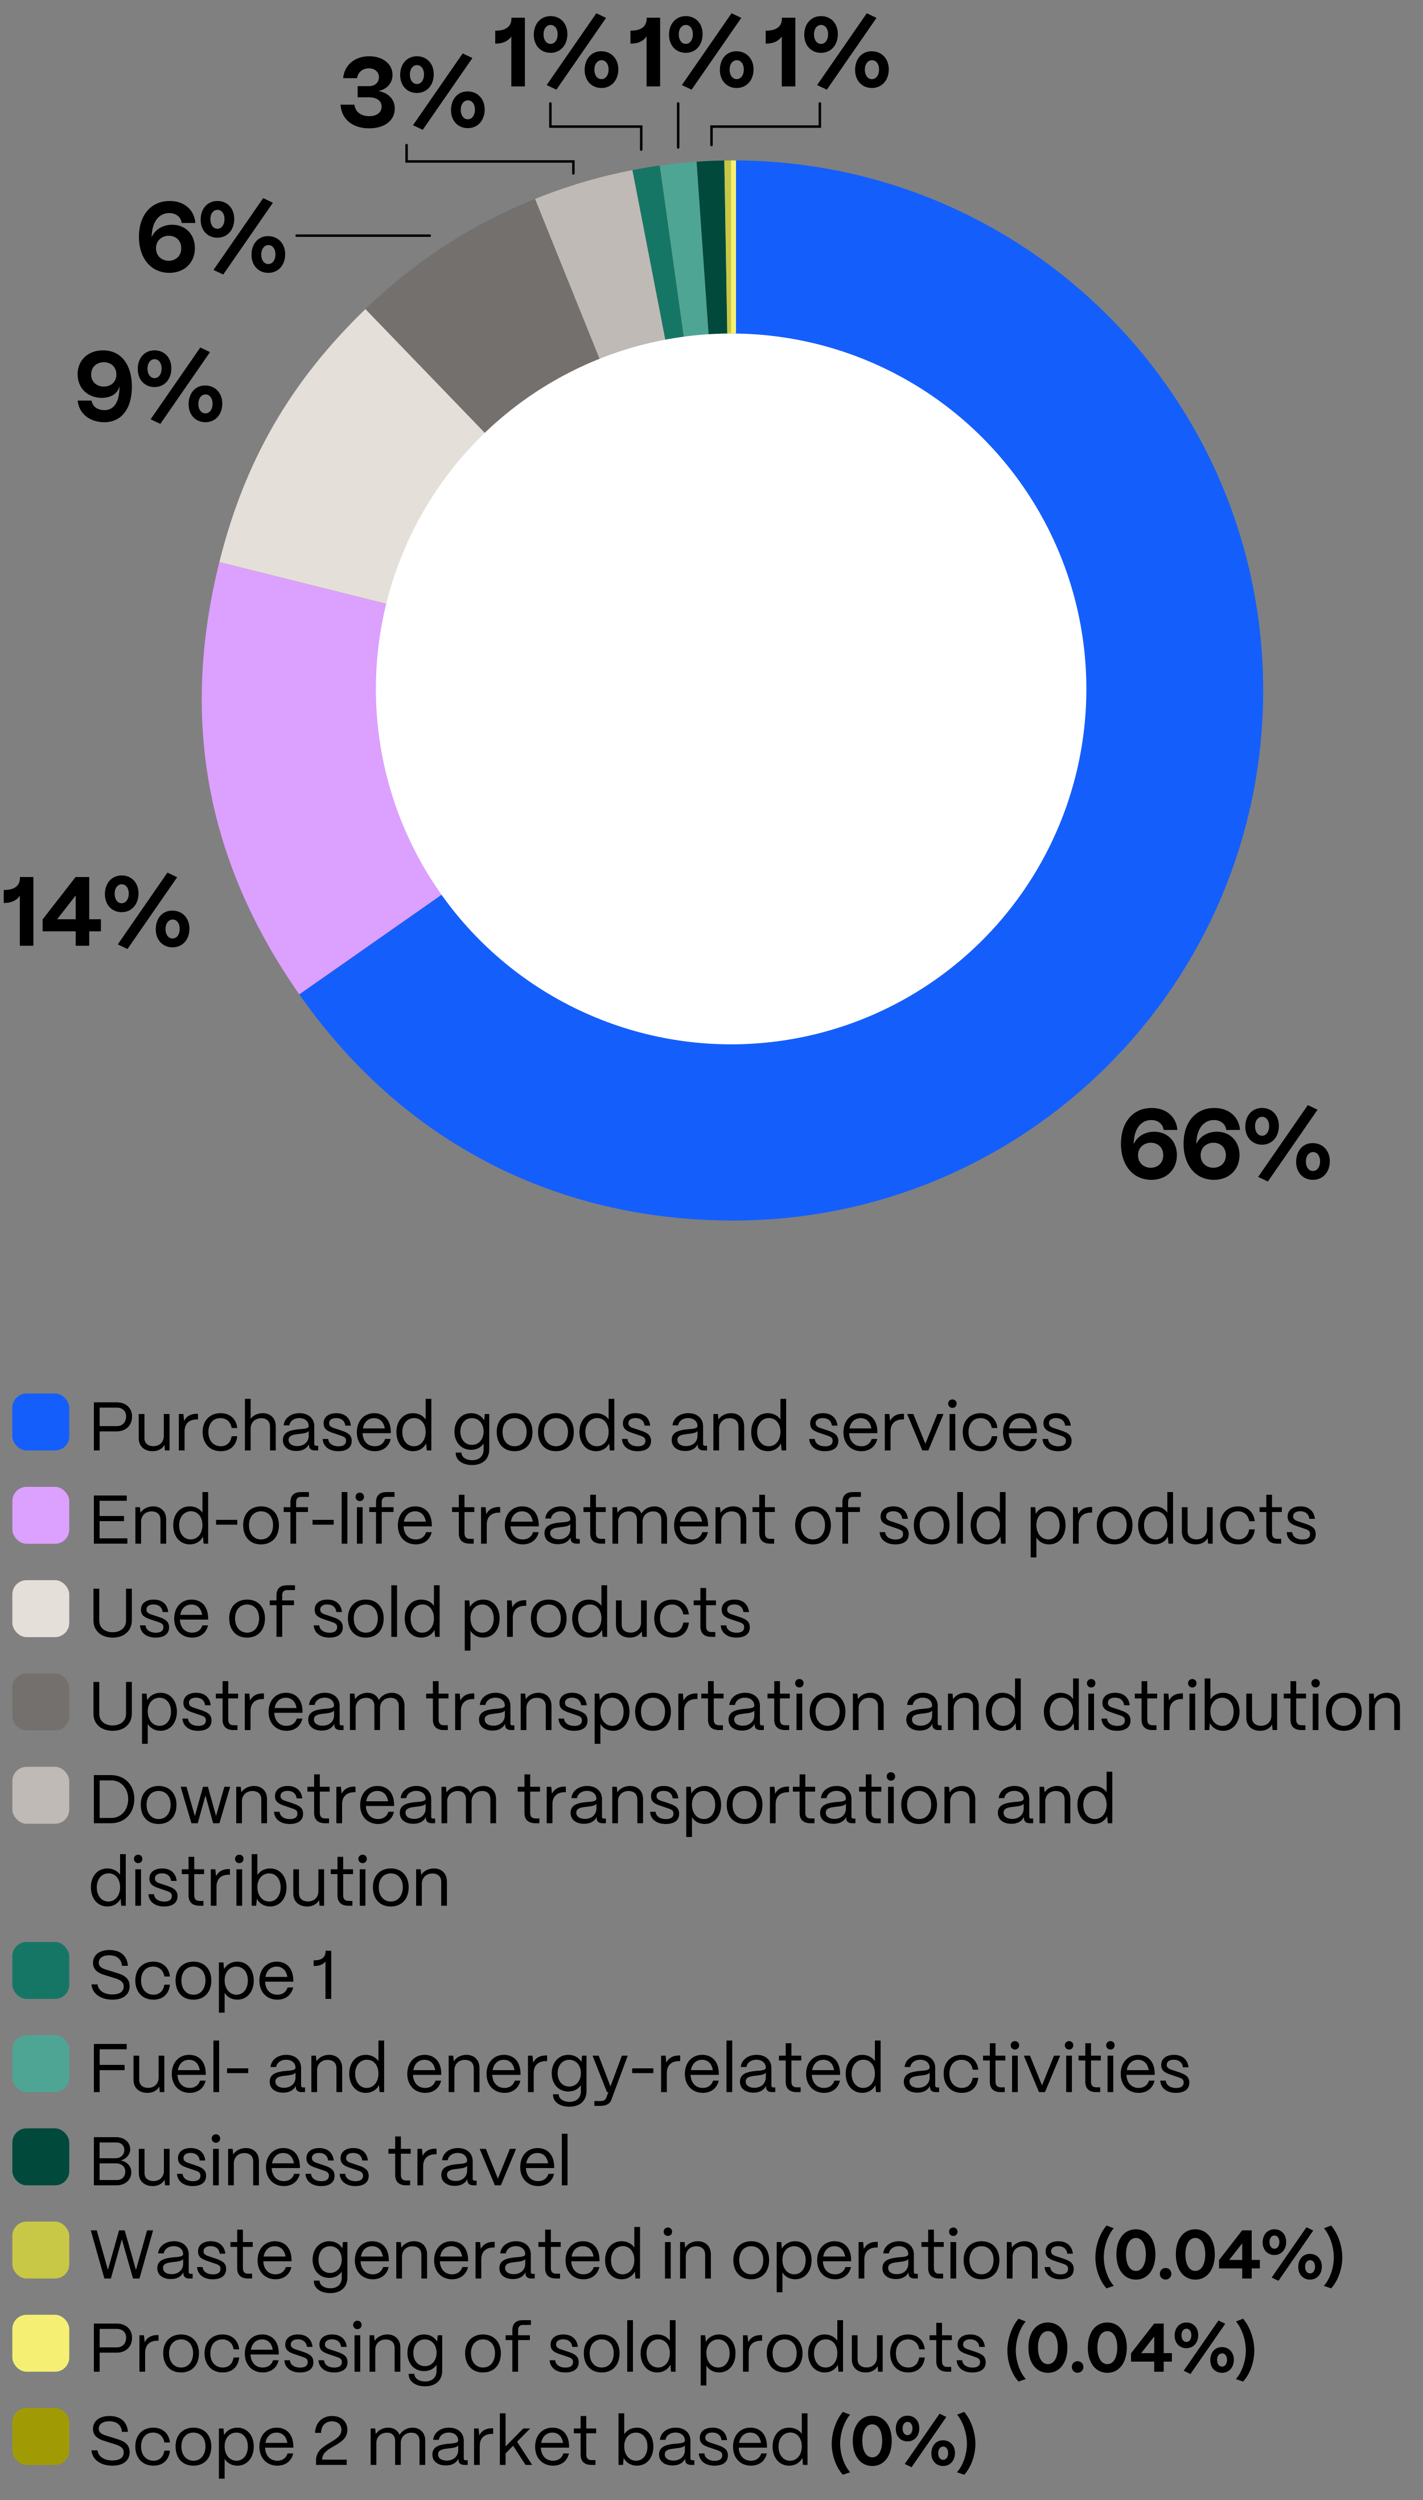 <svg xmlns="http://www.w3.org/2000/svg" width="290" height="509.287" viewBox="0 0 290 509.287"><rect x="0" y="0" width="290" height="509.287" fill="#808080" stroke="none"/><g data-name="Graphics"><path d="M149.458 140.648l.039-107.969c59.63.021 107.952 48.378 107.931 108.008-.021 59.63-48.378 107.952-108.008 107.931-36.434-.013-67.54-16.22-88.427-46.072l88.466-61.897z" fill="#145efc"/><path d="M149.458 140.648l-88.466 61.897c-18.938-27.067-24.291-56.004-16.287-88.055l104.753 26.158z" fill="#dca0ff"/><path d="M149.458 140.648L44.705 114.49c5.143-20.596 14.503-36.795 29.779-51.536l74.974 77.694z" fill="#e5dfd9"/><path d="M149.458 140.648L74.484 62.954c10.169-9.813 21.459-17.139 34.564-22.428l40.41 100.122z" fill="#73706d"/><path d="M149.458 140.648l-40.41-100.122a106.064 106.064 0 0119.847-5.871l20.563 105.993z" fill="#bfbab5"/><path d="M149.458 140.648L128.895 34.655a87.558 87.558 0 015.575-.931l14.988 106.924z" fill="#167665"/><path d="M149.458 140.648L134.47 33.724c2.303-.323 5.175-.624 7.495-.785l7.493 107.709z" fill="#4fa593"/><path d="M149.458 140.648l-7.493-107.709a87.96 87.96 0 015.647-.245l1.846 107.954z" fill="#00493b"/><path d="M149.458 140.648l-1.846-107.954c.06-.001-.06.001 0 0l1.846 107.954z" fill="#c8c846" fill-rule="evenodd"/><path d="M149.458 140.648l-1.846-107.954 1.884-.016-.039 107.969z" fill="#c8c846" fill-rule="evenodd"/><circle cx="149" cy="140.331" r="72.396" fill="#fff"/><path d="M69.41 21.323h2.821c.16 1.46 1.32 2.341 3 2.341 1.581 0 2.541-.78 2.541-1.94s-.96-1.9-2.541-1.9h-2.34v-2.281h2.34c1.301 0 2.001-.86 2.001-1.821 0-1.04-.841-1.8-2.061-1.8-1.28 0-2.24.8-2.4 2H69.93c.26-2.681 2.36-4.461 5.301-4.461 2.781 0 4.762 1.561 4.762 3.781 0 1.7-1.181 2.98-2.901 3.301 2.081.34 3.361 1.72 3.361 3.58 0 2.401-2.061 4.021-5.201 4.021-3.361 0-5.682-1.82-5.842-4.821zM81.551 15.261c0-2.24 1.4-3.801 3.421-3.801 2 0 3.421 1.48 3.421 3.661 0 2.26-1.421 3.82-3.421 3.82-2.021 0-3.421-1.5-3.421-3.681zm4.861-.1c0-1.12-.58-1.9-1.421-1.9-.86 0-1.46.78-1.46 1.92 0 1.161.6 1.94 1.44 1.94s1.44-.8 1.44-1.96zm-.261 11.283l-1.98-.94 10.122-14.623 1.98.94-10.122 14.623zm5.762-4.001c0-2.3 1.42-3.861 3.421-3.821 2.021.02 3.44 1.541 3.44 3.681 0 2.24-1.42 3.801-3.44 3.801-2.001 0-3.421-1.5-3.421-3.661zm4.881-.1c0-1.121-.58-1.9-1.42-1.9-.86 0-1.48.78-1.48 1.92 0 1.16.6 1.94 1.44 1.94.859 0 1.46-.8 1.46-1.96zM15.835 81.605h2.821c.199 1.2 1.2 1.94 2.64 1.94 1.821 0 2.881-1.46 3.041-4.121.021-.24.021-.5.021-.76-.341 1.4-1.621 2.38-3.581 2.38-2.921 0-4.961-1.98-4.961-4.821 0-2.881 2.16-4.861 5.181-4.861 3.701 0 5.882 2.921 5.882 7.402s-2.121 7.242-5.582 7.242c-3.04 0-5.2-1.761-5.461-4.401zm7.882-5.321c0-1.56-1.12-2.5-2.561-2.5s-2.58.96-2.58 2.48c-.021 1.521 1.14 2.48 2.58 2.48s2.561-.94 2.561-2.461zM28.075 75.163c0-2.24 1.4-3.801 3.421-3.801 2 0 3.421 1.48 3.421 3.661 0 2.26-1.421 3.82-3.421 3.82-2.021 0-3.421-1.5-3.421-3.681zm4.862-.099c0-1.12-.58-1.9-1.421-1.9-.86 0-1.46.78-1.46 1.92 0 1.161.6 1.94 1.44 1.94s1.44-.8 1.44-1.96zm-.261 11.282l-1.98-.94 10.122-14.623 1.98.94-10.122 14.623zm5.761-4.001c0-2.3 1.42-3.861 3.421-3.821 2.021.02 3.44 1.541 3.44 3.681 0 2.24-1.42 3.801-3.44 3.801-2.001 0-3.421-1.5-3.421-3.661zm4.881-.1c0-1.121-.58-1.9-1.42-1.9-.86 0-1.48.78-1.48 1.92 0 1.16.6 1.94 1.44 1.94.859 0 1.46-.8 1.46-1.96z"/><g><path d="M4.043 192.648v-10.182c-.66.96-1.721 1.46-3.161 1.46h-.12v-2.64h.12c2.061 0 3.181-.861 3.181-2.441v-.199h2.741v14.002H4.043zM15.424 192.648v-2.94H8.682v-2.42l6.722-8.642h2.78v8.602h2.381v2.46h-2.381v2.94h-2.76zm-3.781-5.401h3.781v-4.842l-3.781 4.842zM21.382 182.126c0-2.24 1.4-3.801 3.421-3.801 2 0 3.421 1.48 3.421 3.66 0 2.261-1.421 3.821-3.421 3.821-2.021 0-3.421-1.501-3.421-3.681zm4.861-.1c0-1.12-.58-1.9-1.421-1.9-.86 0-1.46.78-1.46 1.921 0 1.16.6 1.94 1.44 1.94s1.44-.8 1.44-1.961zm-.261 11.282l-1.98-.939 10.122-14.623 1.98.939-10.122 14.623zm5.762-4c0-2.301 1.42-3.861 3.421-3.821 2.021.021 3.44 1.54 3.44 3.681 0 2.24-1.42 3.801-3.44 3.801-2.001 0-3.421-1.5-3.421-3.66zm4.881-.101c0-1.12-.58-1.9-1.42-1.9-.86 0-1.48.78-1.48 1.921 0 1.16.6 1.94 1.44 1.94.859 0 1.46-.801 1.46-1.961z"/></g><g><path d="M104.207 17.605V7.423c-.66.96-1.72 1.46-3.16 1.46h-.12V6.242h.12c2.061 0 3.181-.86 3.181-2.44v-.2h2.74v14.003h-2.761zM108.786 7.082c0-2.24 1.4-3.801 3.421-3.801 2.001 0 3.421 1.48 3.421 3.661 0 2.26-1.42 3.82-3.421 3.82-2.021 0-3.421-1.5-3.421-3.681zm4.861-.099c0-1.12-.58-1.9-1.42-1.9-.86 0-1.461.78-1.461 1.92 0 1.161.601 1.94 1.44 1.94s1.44-.8 1.44-1.96zm-.259 11.282l-1.98-.94L121.53 2.702l1.98.94-10.122 14.623zm5.76-4.001c0-2.3 1.421-3.861 3.421-3.821 2.021.02 3.44 1.541 3.44 3.681 0 2.24-1.42 3.801-3.44 3.801-2 0-3.421-1.5-3.421-3.661zm4.881-.1c0-1.121-.58-1.9-1.42-1.9-.86 0-1.48.78-1.48 1.92 0 1.16.601 1.94 1.44 1.94.86 0 1.46-.8 1.46-1.96z"/></g><g><path d="M131.766 17.605V7.423c-.66.96-1.72 1.46-3.16 1.46h-.12V6.242h.12c2.061 0 3.181-.86 3.181-2.44v-.2h2.74v14.003h-2.761zM136.345 7.082c0-2.24 1.4-3.801 3.421-3.801 2.001 0 3.421 1.48 3.421 3.661 0 2.26-1.42 3.82-3.421 3.82-2.021 0-3.421-1.5-3.421-3.681zm4.861-.099c0-1.12-.58-1.9-1.42-1.9-.86 0-1.461.78-1.461 1.92 0 1.161.601 1.94 1.44 1.94s1.44-.8 1.44-1.96zm-.26 11.282l-1.98-.94 10.122-14.623 1.98.94-10.122 14.623zm5.761-4.001c0-2.3 1.421-3.861 3.421-3.821 2.021.02 3.44 1.541 3.44 3.681 0 2.24-1.42 3.801-3.44 3.801-2 0-3.421-1.5-3.421-3.661zm4.881-.1c0-1.121-.58-1.9-1.42-1.9-.86 0-1.48.78-1.48 1.92 0 1.16.601 1.94 1.44 1.94.86 0 1.46-.8 1.46-1.96z"/></g><g><path d="M159.324 17.605V7.423c-.66.96-1.72 1.46-3.16 1.46h-.12V6.242h.12c2.061 0 3.181-.86 3.181-2.44v-.2h2.741v14.003h-2.762zM163.904 7.082c0-2.24 1.4-3.801 3.42-3.801 2.001 0 3.422 1.48 3.422 3.661 0 2.26-1.421 3.82-3.422 3.82-2.02 0-3.42-1.5-3.42-3.681zm4.862-.099c0-1.12-.58-1.9-1.421-1.9-.86 0-1.46.78-1.46 1.92 0 1.161.6 1.94 1.439 1.94s1.441-.8 1.441-1.96zm-.261 11.282l-1.98-.94 10.122-14.623 1.98.94-10.122 14.623zm5.761-4.001c0-2.3 1.421-3.861 3.422-3.821 2.02.02 3.439 1.541 3.439 3.681 0 2.24-1.42 3.801-3.439 3.801-2.001 0-3.422-1.5-3.422-3.661zm4.88-.1c0-1.121-.58-1.9-1.42-1.9-.859 0-1.48.78-1.48 1.92 0 1.16.601 1.94 1.441 1.94.859 0 1.459-.8 1.459-1.96z"/></g><g><path d="M228.445 232.99c0-4.422 2.46-7.302 6.261-7.302 2.961 0 5.021 1.78 5.241 4.48h-2.801c-.119-1.181-1.14-2.021-2.5-2.021-2.081 0-3.4 1.701-3.581 4.301-.02.221-.04.4-.02.601.64-1.46 2.18-2.521 4.181-2.521 2.7 0 4.621 1.94 4.621 4.761 0 2.98-2.141 5.041-5.201 5.041-3.741 0-6.201-2.96-6.201-7.341zm8.621 2.32c0-1.721-1.26-2.541-2.521-2.541-1.3 0-2.62.86-2.62 2.541 0 1.7 1.3 2.561 2.601 2.561 1.26 0 2.54-.841 2.54-2.561zM241.205 232.99c0-4.422 2.46-7.302 6.261-7.302 2.961 0 5.021 1.78 5.241 4.48h-2.801c-.119-1.181-1.14-2.021-2.5-2.021-2.081 0-3.4 1.701-3.581 4.301-.02.221-.04.4-.02.601.64-1.46 2.18-2.521 4.181-2.521 2.7 0 4.621 1.94 4.621 4.761 0 2.98-2.141 5.041-5.201 5.041-3.741 0-6.201-2.96-6.201-7.341zm8.621 2.32c0-1.721-1.26-2.541-2.521-2.541-1.3 0-2.62.86-2.62 2.541 0 1.7 1.3 2.561 2.601 2.561 1.26 0 2.54-.841 2.54-2.561zM253.784 229.489c0-2.241 1.4-3.801 3.421-3.801 2.001 0 3.421 1.479 3.421 3.66 0 2.261-1.42 3.821-3.421 3.821-2.021 0-3.421-1.5-3.421-3.681zm4.862-.101c0-1.12-.58-1.9-1.42-1.9-.86 0-1.461.78-1.461 1.921 0 1.16.601 1.94 1.44 1.94s1.44-.801 1.44-1.961zm-.26 11.283l-1.98-.94 10.122-14.623 1.98.94-10.122 14.623zm5.76-4.002c0-2.3 1.421-3.86 3.421-3.82 2.021.02 3.44 1.541 3.44 3.681 0 2.241-1.42 3.801-3.44 3.801-2 0-3.421-1.5-3.421-3.661zm4.881-.099c0-1.12-.58-1.9-1.42-1.9-.86 0-1.48.78-1.48 1.921 0 1.16.601 1.94 1.44 1.94.86 0 1.46-.801 1.46-1.961z"/></g><g><path d="M28.313 48.241c0-4.421 2.46-7.302 6.261-7.302 2.961 0 5.021 1.78 5.241 4.481h-2.801c-.119-1.181-1.14-2.021-2.5-2.021-2.081 0-3.4 1.7-3.581 4.301-.02.22-.04.4-.02.6.64-1.46 2.18-2.521 4.181-2.521 2.7 0 4.621 1.94 4.621 4.761 0 2.98-2.141 5.041-5.201 5.041-3.741 0-6.201-2.961-6.201-7.342zm8.622 2.32c0-1.72-1.26-2.54-2.521-2.54-1.3 0-2.62.86-2.62 2.54 0 1.7 1.3 2.561 2.601 2.561 1.26 0 2.54-.84 2.54-2.561zM40.893 44.74c0-2.24 1.4-3.801 3.421-3.801 2.001 0 3.421 1.48 3.421 3.661 0 2.26-1.42 3.82-3.421 3.82-2.021 0-3.421-1.5-3.421-3.681zm4.861-.1c0-1.12-.58-1.9-1.42-1.9-.86 0-1.461.78-1.461 1.92 0 1.161.601 1.94 1.44 1.94s1.44-.8 1.44-1.96zm-.26 11.282l-1.98-.94 10.122-14.623 1.98.94-10.122 14.623zm5.761-4.001c0-2.3 1.421-3.861 3.421-3.821 2.021.02 3.44 1.541 3.44 3.681 0 2.24-1.42 3.801-3.44 3.801-2 0-3.421-1.5-3.421-3.661zm4.881-.099c0-1.121-.58-1.9-1.42-1.9-.86 0-1.48.78-1.48 1.92 0 1.16.601 1.94 1.44 1.94.86 0 1.46-.8 1.46-1.96z"/></g><path fill="none" stroke="#000" stroke-linecap="round" stroke-miterlimit="10" stroke-width=".5" d="M60.452 48.002H87.59M138.207 21.077v8.969M112.165 21.077v4.707h18.512v4.692M82.86 29.548v3.337h33.993v2.445M167.083 21.077v4.707H145v3.764"/></g><g data-name="EN"><path d="M19.133 295.45v-9.806h4.636c2.046 0 3.138 1.303 3.138 2.872 0 1.989-1.4 3.054-3.138 3.054h-3.46v3.88h-1.176zm1.176-4.958h3.516c1.219 0 1.878-.882 1.878-1.975 0-1.163-.841-1.793-1.878-1.793h-3.516v3.768zM28.273 292.986v-4.959h1.163v4.916c0 1.065.742 1.64 1.793 1.64 1.387 0 2.144-.925 2.157-2.046v-4.51h1.162v7.424h-.924l-.099-1.121c-.49.841-1.387 1.275-2.409 1.275-1.807 0-2.844-1.106-2.844-2.619zM36.449 295.45v-7.424h.925l.141 1.415c.476-.953 1.345-1.457 2.577-1.457h.252v1.148h-.252c-1.568 0-2.479.896-2.479 2.423v3.895H36.45zM41.293 291.697c0-2.493 1.64-3.838 3.656-3.838 1.863 0 3.194 1.12 3.404 3.025h-1.135c-.196-1.232-1.051-2.018-2.297-2.018-1.471 0-2.451 1.079-2.451 2.83 0 1.891 1.148 2.899 2.535 2.899 1.19 0 2.003-.757 2.213-2.045h1.135c-.21 1.919-1.443 3.054-3.362 3.054-2.409 0-3.698-1.766-3.698-3.908zM49.918 295.45v-10.506h1.162v4.034c.532-.672 1.443-1.12 2.451-1.12 1.598 0 2.662 1.036 2.662 2.675v4.917H55.03v-4.875c0-1.036-.673-1.694-1.723-1.694-1.401 0-2.214.924-2.228 2.059v4.511h-1.162zM57.646 293.335c0-1.709 1.653-2.031 3.138-2.186 1.135-.111 2.115-.098 2.129-.7-.014-.938-.784-1.597-1.904-1.597-1.079 0-1.92.603-2.046 1.485h-1.148c.14-1.457 1.457-2.479 3.222-2.479 1.835 0 3.012 1.092 3.012 2.661v3.614c0 .238.126.364.378.364h.421v.952h-.658c-.799 0-1.219-.364-1.219-1.051v-.224c-.435.854-1.275 1.387-2.563 1.387-1.681 0-2.76-.869-2.76-2.228zm5.266-.883v-.966c-.322.434-1.148.518-2.059.616-1.023.112-2.045.252-2.045 1.204 0 .771.7 1.261 1.765 1.261 1.387 0 2.339-.882 2.339-2.115zM65.751 293.112h1.135c.084.966.967 1.498 2.087 1.498 1.051 0 1.555-.406 1.555-1.148 0-.7-.546-.854-1.316-1.12l-1.078-.364c-1.093-.364-2.186-.7-2.186-2.045 0-1.261.98-2.073 2.605-2.073 1.639 0 2.773.882 2.955 2.535h-1.134c-.126-1.037-.854-1.541-1.863-1.541-.911 0-1.442.406-1.442 1.051 0 .771.812.925 1.428 1.135l1.01.336c1.358.448 2.171.91 2.171 2.144 0 1.303-.953 2.087-2.76 2.087-1.765 0-3.067-.925-3.166-2.493zM72.723 291.767c0-2.536 1.64-3.908 3.517-3.908 2.045 0 3.362 1.372 3.403 3.754v.322h-5.757c.07 1.583.995 2.661 2.493 2.661 1.037 0 1.793-.519 2.102-1.484h1.135c-.336 1.526-1.541 2.493-3.236 2.493-2.199 0-3.656-1.611-3.656-3.838zm5.701-.799c-.21-1.303-.994-2.102-2.185-2.102-1.177 0-2.045.771-2.283 2.102h4.468zM80.787 291.697c0-2.27 1.373-3.838 3.361-3.838 1.121 0 2.06.49 2.592 1.274v-4.188h1.163v10.506h-.925l-.126-1.429c-.49.967-1.471 1.583-2.689 1.583-1.989 0-3.376-1.597-3.376-3.908zm5.953-.029c0-1.667-.952-2.815-2.325-2.815-1.429 0-2.423 1.163-2.423 2.844 0 1.709.967 2.899 2.354 2.899 1.414 0 2.395-1.205 2.395-2.928zM92.869 295.885h1.162c0 .882.896 1.555 2.199 1.555 1.527 0 2.325-.911 2.325-2.186v-1.204c-.519.771-1.415 1.274-2.549 1.274-1.976 0-3.39-1.513-3.39-3.698 0-2.227 1.429-3.768 3.39-3.768 1.19 0 2.157.56 2.661 1.456l.126-1.288h.911v7.228c0 1.877-1.262 3.166-3.475 3.166-2.003 0-3.361-.967-3.361-2.535zm5.687-4.301c0-1.597-.98-2.718-2.381-2.718-1.387 0-2.354 1.121-2.354 2.746 0 1.597.967 2.703 2.354 2.703 1.4 0 2.381-1.12 2.381-2.731zM101.227 291.668c0-2.479 1.625-3.81 3.643-3.81 2.367 0 3.642 1.709 3.642 3.81 0 2.563-1.555 3.937-3.642 3.937-2.382 0-3.643-1.695-3.643-3.937zm6.093 0c0-1.667-.967-2.802-2.451-2.802s-2.452 1.135-2.452 2.802c0 1.905 1.106 2.928 2.452 2.928 1.582 0 2.451-1.316 2.451-2.928zM109.654 291.668c0-2.479 1.625-3.81 3.643-3.81 2.367 0 3.642 1.709 3.642 3.81 0 2.563-1.555 3.937-3.642 3.937-2.382 0-3.643-1.695-3.643-3.937zm6.094 0c0-1.667-.967-2.802-2.451-2.802s-2.451 1.135-2.451 2.802c0 1.905 1.106 2.928 2.451 2.928 1.582 0 2.451-1.316 2.451-2.928zM118.082 291.697c0-2.27 1.373-3.838 3.362-3.838 1.12 0 2.06.49 2.591 1.274v-4.188h1.163v10.506h-.925l-.126-1.429c-.49.967-1.471 1.583-2.689 1.583-1.989 0-3.376-1.597-3.376-3.908zm5.953-.029c0-1.667-.952-2.815-2.324-2.815-1.43 0-2.424 1.163-2.424 2.844 0 1.709.967 2.899 2.354 2.899 1.414 0 2.395-1.205 2.395-2.928zM126.748 293.112h1.135c.084.966.967 1.498 2.087 1.498 1.051 0 1.556-.406 1.556-1.148 0-.7-.547-.854-1.317-1.12l-1.078-.364c-1.093-.364-2.186-.7-2.186-2.045 0-1.261.98-2.073 2.605-2.073 1.639 0 2.773.882 2.956 2.535h-1.135c-.127-1.037-.854-1.541-1.863-1.541-.91 0-1.443.406-1.443 1.051 0 .771.812.925 1.43 1.135l1.008.336c1.359.448 2.172.91 2.172 2.144 0 1.303-.953 2.087-2.76 2.087-1.766 0-3.067-.925-3.166-2.493zM136.885 293.335c0-1.709 1.652-2.031 3.137-2.186 1.135-.111 2.115-.098 2.13-.7-.015-.938-.784-1.597-1.905-1.597-1.078 0-1.919.603-2.045 1.485h-1.148c.14-1.457 1.456-2.479 3.221-2.479 1.836 0 3.012 1.092 3.012 2.661v3.614c0 .238.127.364.379.364h.42v.952h-.658c-.799 0-1.219-.364-1.219-1.051v-.224c-.434.854-1.274 1.387-2.563 1.387-1.681 0-2.759-.869-2.759-2.228zm5.266-.883v-.966c-.322.434-1.149.518-2.06.616-1.022.112-2.045.252-2.045 1.204 0 .771.7 1.261 1.765 1.261 1.387 0 2.34-.882 2.34-2.115zM145.383 295.45v-7.424h.924l.112 1.135c.504-.785 1.471-1.303 2.577-1.303 1.597 0 2.662 1.036 2.662 2.675v4.917h-1.163v-4.875c0-1.036-.673-1.694-1.793-1.694-1.331 0-2.144.924-2.157 2.059v4.511h-1.162zM153.096 291.697c0-2.27 1.373-3.838 3.361-3.838 1.121 0 2.06.49 2.592 1.274v-4.188h1.163v10.506h-.925l-.126-1.429c-.49.967-1.471 1.583-2.689 1.583-1.989 0-3.376-1.597-3.376-3.908zm5.953-.029c0-1.667-.952-2.815-2.325-2.815-1.429 0-2.423 1.163-2.423 2.844 0 1.709.967 2.899 2.354 2.899 1.414 0 2.395-1.205 2.395-2.928zM164.912 293.112h1.134c.085.966.967 1.498 2.087 1.498 1.051 0 1.556-.406 1.556-1.148 0-.7-.547-.854-1.317-1.12l-1.078-.364c-1.093-.364-2.186-.7-2.186-2.045 0-1.261.98-2.073 2.605-2.073 1.639 0 2.773.882 2.956 2.535h-1.135c-.126-1.037-.854-1.541-1.863-1.541-.91 0-1.442.406-1.442 1.051 0 .771.812.925 1.429 1.135l1.009.336c1.358.448 2.171.91 2.171 2.144 0 1.303-.952 2.087-2.76 2.087-1.765 0-3.067-.925-3.165-2.493zM171.884 291.767c0-2.536 1.639-3.908 3.516-3.908 2.045 0 3.362 1.372 3.404 3.754v.322h-5.757c.069 1.583.994 2.661 2.492 2.661 1.037 0 1.793-.519 2.102-1.484h1.135c-.336 1.526-1.541 2.493-3.236 2.493-2.199 0-3.655-1.611-3.655-3.838zm5.701-.799c-.21-1.303-.995-2.102-2.186-2.102-1.177 0-2.045.771-2.283 2.102h4.469zM180.326 295.45v-7.424h.924l.141 1.415c.476-.953 1.344-1.457 2.577-1.457h.252v1.148h-.252c-1.569 0-2.479.896-2.479 2.423v3.895h-1.162zM187.971 295.45l-3.096-7.424h1.261l2.451 6.065 2.438-6.065h1.261l-3.096 7.424h-1.219zM193.233 285.911c0-.49.378-.854.868-.854s.854.364.854.854-.364.868-.854.868-.868-.378-.868-.868zm.281 9.539v-7.424h1.162v7.424h-1.162zM196.201 291.697c0-2.493 1.639-3.838 3.656-3.838 1.862 0 3.193 1.12 3.403 3.025h-1.135c-.196-1.232-1.05-2.018-2.297-2.018-1.471 0-2.451 1.079-2.451 2.83 0 1.891 1.148 2.899 2.535 2.899 1.19 0 2.003-.757 2.213-2.045h1.135c-.21 1.919-1.442 3.054-3.362 3.054-2.408 0-3.697-1.766-3.697-3.908zM204.404 291.767c0-2.536 1.64-3.908 3.517-3.908 2.045 0 3.362 1.372 3.403 3.754v.322h-5.757c.07 1.583.995 2.661 2.493 2.661 1.037 0 1.793-.519 2.102-1.484h1.135c-.336 1.526-1.541 2.493-3.236 2.493-2.199 0-3.656-1.611-3.656-3.838zm5.701-.799c-.21-1.303-.994-2.102-2.185-2.102-1.177 0-2.045.771-2.283 2.102h4.468zM212.455 293.112h1.135c.084.966.966 1.498 2.087 1.498 1.05 0 1.555-.406 1.555-1.148 0-.7-.546-.854-1.316-1.12l-1.079-.364c-1.092-.364-2.186-.7-2.186-2.045 0-1.261.98-2.073 2.605-2.073 1.64 0 2.773.882 2.956 2.535h-1.135c-.126-1.037-.854-1.541-1.862-1.541-.911 0-1.443.406-1.443 1.051 0 .771.812.925 1.429 1.135l1.009.336c1.358.448 2.171.91 2.171 2.144 0 1.303-.952 2.087-2.759 2.087-1.766 0-3.068-.925-3.166-2.493z"/><rect x="2.515" y="283.851" width="11.6" height="11.6" rx="2.899" ry="2.899" fill="#145efc"/><g><path d="M19.134 426.156v-9.805h6.682v1.078h-5.505v3.18h5.084v1.078h-5.084v4.469h-1.177zM27.211 423.691v-4.959h1.163v4.916c0 1.066.742 1.641 1.793 1.641 1.387 0 2.143-.926 2.157-2.047v-4.51h1.162v7.424h-.924l-.099-1.121c-.49.842-1.387 1.275-2.409 1.275-1.807 0-2.844-1.105-2.844-2.619zM35.009 422.472c0-2.535 1.639-3.908 3.517-3.908 2.045 0 3.361 1.373 3.403 3.754v.322h-5.757c.069 1.584.994 2.662 2.493 2.662 1.036 0 1.793-.52 2.101-1.484h1.135c-.336 1.525-1.541 2.492-3.235 2.492-2.199 0-3.656-1.611-3.656-3.838zm5.701-.799c-.21-1.303-.995-2.102-2.185-2.102-1.178 0-2.046.771-2.284 2.102h4.469zM43.493 426.156V415.65h1.163v10.506h-1.163zM46.278 422.29v-.98h4.314v.98h-4.314zM54.959 424.04c0-1.709 1.652-2.031 3.137-2.186 1.135-.111 2.115-.098 2.13-.699-.015-.939-.784-1.598-1.905-1.598-1.078 0-1.919.604-2.045 1.486h-1.148c.14-1.457 1.456-2.48 3.221-2.48 1.836 0 3.012 1.092 3.012 2.662v3.613c0 .238.127.365.379.365h.42v.951h-.658c-.799 0-1.219-.363-1.219-1.051v-.223c-.434.854-1.274 1.387-2.563 1.387-1.681 0-2.759-.869-2.759-2.229zm5.267-.882v-.965c-.322.434-1.149.518-2.06.615-1.022.113-2.045.252-2.045 1.205 0 .77.7 1.26 1.765 1.26 1.387 0 2.34-.881 2.34-2.115zM63.457 426.156v-7.424h.924l.112 1.135c.504-.785 1.471-1.303 2.577-1.303 1.597 0 2.662 1.037 2.662 2.676v4.916h-1.163v-4.875c0-1.035-.673-1.693-1.793-1.693-1.331 0-2.144.924-2.157 2.059v4.51h-1.162zM71.17 422.402c0-2.27 1.373-3.838 3.361-3.838 1.121 0 2.06.49 2.592 1.275v-4.189h1.163v10.506h-.925l-.126-1.428c-.49.967-1.471 1.582-2.689 1.582-1.989 0-3.376-1.596-3.376-3.908zm5.953-.028c0-1.668-.952-2.816-2.325-2.816-1.429 0-2.423 1.164-2.423 2.844 0 1.709.967 2.9 2.354 2.9 1.414 0 2.395-1.205 2.395-2.928zM83 422.472c0-2.535 1.639-3.908 3.516-3.908 2.045 0 3.361 1.373 3.404 3.754v.322h-5.758c.07 1.584.995 2.662 2.494 2.662 1.036 0 1.793-.52 2.101-1.484h1.135c-.336 1.525-1.541 2.492-3.235 2.492-2.199 0-3.656-1.611-3.656-3.838zm5.701-.799c-.211-1.303-.995-2.102-2.186-2.102-1.177 0-2.045.771-2.283 2.102h4.469zM91.441 426.156v-7.424h.925l.112 1.135c.504-.785 1.471-1.303 2.577-1.303 1.597 0 2.661 1.037 2.661 2.676v4.916h-1.162v-4.875c0-1.035-.672-1.693-1.793-1.693-1.33 0-2.143.924-2.157 2.059v4.51h-1.163zM99.155 422.472c0-2.535 1.64-3.908 3.517-3.908 2.045 0 3.361 1.373 3.403 3.754v.322h-5.757c.07 1.584.994 2.662 2.493 2.662 1.036 0 1.793-.52 2.101-1.484h1.135c-.336 1.525-1.54 2.492-3.235 2.492-2.199 0-3.656-1.611-3.656-3.838zm5.701-.799c-.21-1.303-.994-2.102-2.185-2.102-1.177 0-2.045.771-2.283 2.102h4.468zM107.598 426.156v-7.424h.924l.141 1.416c.477-.953 1.345-1.457 2.577-1.457h.253v1.148h-.253c-1.568 0-2.479.896-2.479 2.422v3.895h-1.162zM112.693 426.591h1.162c0 .881.896 1.555 2.199 1.555 1.527 0 2.326-.912 2.326-2.186v-1.205c-.519.771-1.415 1.275-2.55 1.275-1.976 0-3.39-1.514-3.39-3.699 0-2.227 1.429-3.768 3.39-3.768 1.19 0 2.157.561 2.661 1.457l.127-1.289h.91v7.229c0 1.877-1.261 3.166-3.475 3.166-2.002 0-3.361-.967-3.361-2.535zm5.688-4.301c0-1.598-.98-2.719-2.382-2.719-1.387 0-2.353 1.121-2.353 2.746 0 1.598.966 2.703 2.353 2.703 1.401 0 2.382-1.119 2.382-2.73zM121.135 428.958v-.98h1.191c.756 0 1.078-.268 1.246-.715l.406-1.107h-.28l-2.941-7.424h1.247l2.409 6.262 2.325-6.262h1.19l-3.334 8.979c-.308.812-.994 1.248-2.269 1.248h-1.191zM128.835 422.29v-.98h4.314v.98h-4.314zM134.729 426.156v-7.424h.925l.141 1.416c.476-.953 1.345-1.457 2.577-1.457h.252v1.148h-.252c-1.568 0-2.479.896-2.479 2.422v3.895h-1.163zM139.572 422.472c0-2.535 1.639-3.908 3.516-3.908 2.046 0 3.362 1.373 3.404 3.754v.322h-5.757c.069 1.584.994 2.662 2.493 2.662 1.037 0 1.793-.52 2.102-1.484h1.135c-.337 1.525-1.541 2.492-3.236 2.492-2.199 0-3.656-1.611-3.656-3.838zm5.701-.799c-.21-1.303-.994-2.102-2.186-2.102-1.176 0-2.045.771-2.283 2.102h4.469zM148.057 426.156V415.65h1.163v10.506h-1.163zM150.801 424.04c0-1.709 1.652-2.031 3.138-2.186 1.134-.111 2.114-.098 2.129-.699-.015-.939-.784-1.598-1.905-1.598-1.078 0-1.919.604-2.045 1.486h-1.148c.14-1.457 1.457-2.48 3.222-2.48 1.835 0 3.012 1.092 3.012 2.662v3.613c0 .238.126.365.378.365h.42v.951h-.658c-.799 0-1.219-.363-1.219-1.051v-.223c-.434.854-1.274 1.387-2.562 1.387-1.682 0-2.76-.869-2.76-2.229zm5.266-.882v-.965c-.322.434-1.148.518-2.06.615-1.022.113-2.045.252-2.045 1.205 0 .77.701 1.26 1.766 1.26 1.387 0 2.339-.881 2.339-2.115zM162.338 426.156c-1.442 0-2.213-.742-2.213-2.115v-4.328h-1.373v-.98h1.373v-2.535h1.162v2.535h2.004v.98h-2.004v4.328c0 .742.365 1.135 1.051 1.135h.826v.98h-.826zM164.282 422.472c0-2.535 1.639-3.908 3.517-3.908 2.045 0 3.361 1.373 3.403 3.754v.322h-5.757c.069 1.584.994 2.662 2.493 2.662 1.036 0 1.793-.52 2.101-1.484h1.135c-.336 1.525-1.541 2.492-3.235 2.492-2.199 0-3.656-1.611-3.656-3.838zm5.701-.799c-.21-1.303-.995-2.102-2.185-2.102-1.178 0-2.046.771-2.284 2.102h4.469zM172.346 422.402c0-2.27 1.373-3.838 3.362-3.838 1.12 0 2.06.49 2.591 1.275v-4.189h1.163v10.506h-.925l-.126-1.428c-.49.967-1.471 1.582-2.689 1.582-1.989 0-3.376-1.596-3.376-3.908zm5.953-.028c0-1.668-.952-2.816-2.324-2.816-1.43 0-2.424 1.164-2.424 2.844 0 1.709.967 2.9 2.354 2.9 1.414 0 2.395-1.205 2.395-2.928zM184.189 424.04c0-1.709 1.653-2.031 3.139-2.186 1.134-.111 2.114-.098 2.129-.699-.015-.939-.785-1.598-1.905-1.598-1.079 0-1.919.604-2.045 1.486h-1.149c.141-1.457 1.457-2.48 3.223-2.48 1.835 0 3.012 1.092 3.012 2.662v3.613c0 .238.125.365.378.365h.42v.951h-.658c-.798 0-1.219-.363-1.219-1.051v-.223c-.435.854-1.274 1.387-2.563 1.387-1.681 0-2.76-.869-2.76-2.229zm5.268-.882v-.965c-.322.434-1.148.518-2.06.615-1.022.113-2.045.252-2.045 1.205 0 .77.7 1.26 1.765 1.26 1.387 0 2.34-.881 2.34-2.115zM192.31 422.402c0-2.492 1.639-3.838 3.656-3.838 1.862 0 3.193 1.121 3.403 3.025h-1.135c-.195-1.232-1.05-2.018-2.297-2.018-1.471 0-2.451 1.08-2.451 2.83 0 1.891 1.148 2.9 2.535 2.9 1.191 0 2.003-.758 2.213-2.045h1.135c-.21 1.918-1.442 3.053-3.361 3.053-2.409 0-3.698-1.766-3.698-3.908zM203.932 426.156c-1.443 0-2.213-.742-2.213-2.115v-4.328h-1.373v-.98h1.373v-2.535h1.162v2.535h2.003v.98h-2.003v4.328c0 .742.364 1.135 1.051 1.135h.826v.98h-.826zM205.974 416.617c0-.49.378-.854.868-.854s.854.363.854.854-.364.869-.854.869-.868-.379-.868-.869zm.28 9.539v-7.424h1.162v7.424h-1.162zM211.743 426.156l-3.096-7.424h1.261l2.451 6.066 2.438-6.066h1.261l-3.096 7.424h-1.219zM217.006 416.617c0-.49.378-.854.868-.854s.854.363.854.854-.364.869-.854.869-.868-.379-.868-.869zm.279 9.539v-7.424h1.163v7.424h-1.163zM223.391 426.156c-1.442 0-2.213-.742-2.213-2.115v-4.328h-1.373v-.98h1.373v-2.535h1.163v2.535h2.003v.98h-2.003v4.328c0 .742.364 1.135 1.05 1.135h.827v.98h-.827zM225.434 416.617c0-.49.378-.854.868-.854s.854.363.854.854-.364.869-.854.869-.868-.379-.868-.869zm.279 9.539v-7.424h1.163v7.424h-1.163zM228.401 422.472c0-2.535 1.639-3.908 3.516-3.908 2.045 0 3.362 1.373 3.404 3.754v.322h-5.757c.069 1.584.994 2.662 2.492 2.662 1.037 0 1.793-.52 2.102-1.484h1.135c-.336 1.525-1.541 2.492-3.236 2.492-2.199 0-3.655-1.611-3.655-3.838zm5.702-.799c-.21-1.303-.995-2.102-2.186-2.102-1.177 0-2.045.771-2.283 2.102h4.469zM236.451 423.818h1.135c.084.965.966 1.498 2.087 1.498 1.05 0 1.555-.406 1.555-1.148 0-.701-.546-.855-1.316-1.121l-1.079-.363c-1.092-.365-2.186-.701-2.186-2.045 0-1.262.98-2.074 2.605-2.074 1.64 0 2.773.883 2.956 2.535h-1.135c-.126-1.037-.854-1.541-1.862-1.541-.911 0-1.443.406-1.443 1.051 0 .771.812.926 1.429 1.135l1.009.336c1.358.449 2.171.91 2.171 2.145 0 1.303-.952 2.086-2.759 2.086-1.766 0-3.068-.924-3.166-2.492z"/></g><rect x="2.515" y="302.862" width="11.6" height="11.6" rx="2.899" ry="2.899" fill="#dca0ff"/><g><path d="M19.05 349.113v-6.514h1.177v6.486c0 1.555 1.232 2.381 2.73 2.381s2.732-.826 2.732-2.381v-6.486h1.176v6.514c0 1.863-1.387 3.459-3.908 3.445-2.535 0-3.907-1.582-3.907-3.445zM28.947 355.206v-10.227h.925l.126 1.346c.532-.926 1.513-1.514 2.717-1.514 1.962 0 3.334 1.568 3.334 3.838 0 2.312-1.372 3.908-3.334 3.908-1.134 0-2.072-.518-2.605-1.387v4.035h-1.162zm5.898-6.556c0-1.666-.938-2.83-2.325-2.83-1.401 0-2.41 1.135-2.41 2.773 0 1.738 1.009 2.957 2.424 2.957 1.373 0 2.312-1.191 2.312-2.9zM37.179 350.066h1.135c.084.965.967 1.498 2.087 1.498 1.051 0 1.555-.406 1.555-1.148 0-.701-.546-.855-1.316-1.121l-1.078-.363c-1.093-.365-2.186-.701-2.186-2.045 0-1.262.98-2.074 2.605-2.074 1.639 0 2.773.883 2.955 2.535h-1.134c-.126-1.037-.854-1.541-1.863-1.541-.911 0-1.442.406-1.442 1.051 0 .771.812.926 1.428 1.135l1.01.336c1.358.449 2.171.91 2.171 2.145 0 1.303-.953 2.086-2.76 2.086-1.765 0-3.067-.924-3.166-2.492zM47.568 352.404c-1.442 0-2.213-.742-2.213-2.115v-4.328h-1.373v-.98h1.373v-2.535h1.163v2.535h2.003v.98h-2.003v4.328c0 .742.364 1.135 1.05 1.135h.827v.98h-.827zM49.891 352.404v-7.424h.925l.14 1.416c.477-.953 1.346-1.457 2.578-1.457h.252v1.148h-.252c-1.569 0-2.479.896-2.479 2.422v3.895h-1.163zM54.734 348.72c0-2.535 1.639-3.908 3.516-3.908 2.046 0 3.362 1.373 3.404 3.754v.322h-5.757c.069 1.584.994 2.662 2.493 2.662 1.037 0 1.793-.52 2.102-1.484h1.135c-.337 1.525-1.541 2.492-3.236 2.492-2.199 0-3.656-1.611-3.656-3.838zm5.702-.799c-.21-1.303-.994-2.102-2.186-2.102-1.176 0-2.045.771-2.283 2.102h4.469zM62.812 350.288c0-1.709 1.652-2.031 3.138-2.186 1.135-.111 2.115-.098 2.129-.699-.014-.939-.784-1.598-1.905-1.598-1.078 0-1.919.604-2.045 1.486h-1.148c.141-1.457 1.457-2.48 3.222-2.48 1.835 0 3.012 1.092 3.012 2.662v3.613c0 .238.126.365.378.365h.42v.951h-.658c-.798 0-1.219-.363-1.219-1.051v-.223c-.434.854-1.274 1.387-2.562 1.387-1.682 0-2.76-.869-2.76-2.229zm5.267-.882v-.965c-.322.434-1.148.518-2.059.615-1.022.113-2.046.252-2.046 1.205 0 .77.701 1.26 1.766 1.26 1.387 0 2.339-.881 2.339-2.115zM71.311 352.404v-7.424h.925l.112 1.148c.504-.799 1.471-1.316 2.535-1.316 1.12 0 1.961.574 2.339 1.471.477-.869 1.499-1.471 2.634-1.471 1.568 0 2.577 1.107 2.577 2.619v4.973H81.27v-4.93c0-.994-.615-1.639-1.61-1.639-1.387 0-2.199.924-2.213 2.059v4.51h-1.149v-4.93c0-.994-.615-1.639-1.61-1.639-1.387 0-2.199.924-2.213 2.059v4.51h-1.163zM90.436 352.404c-1.442 0-2.213-.742-2.213-2.115v-4.328H86.85v-.98h1.373v-2.535h1.163v2.535h2.003v.98h-2.003v4.328c0 .742.364 1.135 1.05 1.135h.827v.98h-.827zM92.758 352.404v-7.424h.925l.141 1.416c.476-.953 1.345-1.457 2.577-1.457h.252v1.148h-.252c-1.568 0-2.479.896-2.479 2.422v3.895h-1.163zM97.616 350.288c0-1.709 1.652-2.031 3.138-2.186 1.135-.111 2.115-.098 2.129-.699-.014-.939-.784-1.598-1.905-1.598-1.078 0-1.919.604-2.045 1.486h-1.148c.14-1.457 1.456-2.48 3.222-2.48 1.835 0 3.012 1.092 3.012 2.662v3.613c0 .238.126.365.378.365h.421v.951h-.659c-.798 0-1.219-.363-1.219-1.051v-.223c-.434.854-1.274 1.387-2.563 1.387-1.681 0-2.759-.869-2.759-2.229zm5.267-.882v-.965c-.322.434-1.148.518-2.059.615-1.023.113-2.046.252-2.046 1.205 0 .77.7 1.26 1.765 1.26 1.387 0 2.34-.881 2.34-2.115zM106.114 352.404v-7.424h.925l.111 1.135c.505-.785 1.471-1.303 2.578-1.303 1.597 0 2.661 1.037 2.661 2.676v4.916h-1.163v-4.875c0-1.035-.672-1.693-1.793-1.693-1.33 0-2.143.924-2.156 2.059v4.51h-1.163zM113.813 350.066h1.135c.084.965.967 1.498 2.087 1.498 1.051 0 1.555-.406 1.555-1.148 0-.701-.546-.855-1.316-1.121l-1.078-.363c-1.093-.365-2.186-.701-2.186-2.045 0-1.262.98-2.074 2.605-2.074 1.639 0 2.773.883 2.955 2.535h-1.134c-.126-1.037-.854-1.541-1.863-1.541-.911 0-1.442.406-1.442 1.051 0 .771.812.926 1.428 1.135l1.01.336c1.358.449 2.171.91 2.171 2.145 0 1.303-.953 2.086-2.76 2.086-1.765 0-3.067-.924-3.166-2.492zM121.191 355.206v-10.227h.925l.126 1.346c.532-.926 1.513-1.514 2.718-1.514 1.961 0 3.333 1.568 3.333 3.838 0 2.312-1.372 3.908-3.333 3.908-1.135 0-2.073-.518-2.605-1.387v4.035h-1.163zm5.898-6.556c0-1.666-.938-2.83-2.325-2.83-1.4 0-2.409 1.135-2.409 2.773 0 1.738 1.009 2.957 2.423 2.957 1.373 0 2.312-1.191 2.312-2.9zM129.437 348.622c0-2.48 1.625-3.811 3.643-3.811 2.367 0 3.642 1.709 3.642 3.811 0 2.562-1.555 3.936-3.642 3.936-2.382 0-3.643-1.695-3.643-3.936zm6.094 0c0-1.668-.967-2.803-2.451-2.803s-2.452 1.135-2.452 2.803c0 1.904 1.106 2.928 2.452 2.928 1.582 0 2.451-1.316 2.451-2.928zM138.244 352.404v-7.424h.924l.141 1.416c.476-.953 1.344-1.457 2.577-1.457h.252v1.148h-.252c-1.569 0-2.479.896-2.479 2.422v3.895h-1.162zM146.505 352.404c-1.442 0-2.213-.742-2.213-2.115v-4.328h-1.373v-.98h1.373v-2.535h1.163v2.535h2.002v.98h-2.002v4.328c0 .742.363 1.135 1.05 1.135h.827v.98h-.827zM148.463 350.288c0-1.709 1.653-2.031 3.138-2.186 1.135-.111 2.115-.098 2.13-.699-.015-.939-.785-1.598-1.905-1.598-1.079 0-1.919.604-2.046 1.486h-1.148c.141-1.457 1.457-2.48 3.223-2.48 1.834 0 3.011 1.092 3.011 2.662v3.613c0 .238.126.365.378.365h.421v.951h-.658c-.799 0-1.219-.363-1.219-1.051v-.223c-.435.854-1.274 1.387-2.563 1.387-1.681 0-2.76-.869-2.76-2.229zm5.267-.882v-.965c-.322.434-1.149.518-2.06.615-1.022.113-2.045.252-2.045 1.205 0 .77.7 1.26 1.765 1.26 1.387 0 2.34-.881 2.34-2.115zM160.001 352.404c-1.442 0-2.213-.742-2.213-2.115v-4.328h-1.373v-.98h1.373v-2.535h1.162v2.535h2.003v.98h-2.003v4.328c0 .742.364 1.135 1.051 1.135h.826v.98h-.826zM162.043 342.865c0-.49.378-.854.868-.854s.854.363.854.854-.364.869-.854.869-.868-.379-.868-.869zm.28 9.539v-7.424h1.163v7.424h-1.163zM165.011 348.622c0-2.48 1.625-3.811 3.642-3.811 2.367 0 3.643 1.709 3.643 3.811 0 2.562-1.555 3.936-3.643 3.936-2.381 0-3.642-1.695-3.642-3.936zm6.093 0c0-1.668-.966-2.803-2.451-2.803s-2.451 1.135-2.451 2.803c0 1.904 1.107 2.928 2.451 2.928 1.583 0 2.451-1.316 2.451-2.928zM173.816 352.404v-7.424h.925l.112 1.135c.504-.785 1.471-1.303 2.577-1.303 1.597 0 2.661 1.037 2.661 2.676v4.916h-1.162v-4.875c0-1.035-.672-1.693-1.793-1.693-1.33 0-2.143.924-2.157 2.059v4.51h-1.163zM184.694 350.288c0-1.709 1.653-2.031 3.138-2.186 1.135-.111 2.115-.098 2.129-.699-.014-.939-.784-1.598-1.904-1.598-1.079 0-1.92.604-2.045 1.486h-1.149c.141-1.457 1.457-2.48 3.222-2.48 1.836 0 3.012 1.092 3.012 2.662v3.613c0 .238.127.365.379.365h.42v.951h-.658c-.799 0-1.219-.363-1.219-1.051v-.223c-.435.854-1.275 1.387-2.563 1.387-1.681 0-2.76-.869-2.76-2.229zm5.267-.882v-.965c-.322.434-1.148.518-2.059.615-1.022.113-2.045.252-2.045 1.205 0 .77.7 1.26 1.765 1.26 1.387 0 2.339-.881 2.339-2.115zM193.192 352.404v-7.424h.925l.111 1.135c.505-.785 1.472-1.303 2.578-1.303 1.597 0 2.661 1.037 2.661 2.676v4.916h-1.163v-4.875c0-1.035-.672-1.693-1.793-1.693-1.33 0-2.143.924-2.156 2.059v4.51h-1.163zM200.906 348.65c0-2.27 1.373-3.838 3.361-3.838 1.121 0 2.06.49 2.592 1.275v-4.189h1.162v10.506h-.924l-.126-1.428c-.49.967-1.472 1.582-2.689 1.582-1.989 0-3.376-1.596-3.376-3.908zm5.953-.028c0-1.668-.953-2.816-2.325-2.816-1.429 0-2.423 1.164-2.423 2.844 0 1.709.966 2.9 2.353 2.9 1.415 0 2.396-1.205 2.396-2.928zM212.736 348.65c0-2.27 1.372-3.838 3.361-3.838 1.121 0 2.059.49 2.592 1.275v-4.189h1.162v10.506h-.924l-.127-1.428c-.49.967-1.471 1.582-2.689 1.582-1.988 0-3.375-1.596-3.375-3.908zm5.953-.028c0-1.668-.953-2.816-2.326-2.816-1.428 0-2.423 1.164-2.423 2.844 0 1.709.967 2.9 2.354 2.9 1.415 0 2.396-1.205 2.396-2.928zM221.514 342.865c0-.49.379-.854.869-.854s.854.363.854.854-.363.869-.854.869-.869-.379-.869-.869zm.28 9.539v-7.424h1.163v7.424h-1.163zM224.468 350.066h1.135c.084.965.966 1.498 2.087 1.498 1.051 0 1.555-.406 1.555-1.148 0-.701-.546-.855-1.316-1.121l-1.078-.363c-1.094-.365-2.186-.701-2.186-2.045 0-1.262.98-2.074 2.605-2.074 1.639 0 2.773.883 2.955 2.535h-1.135c-.126-1.037-.854-1.541-1.862-1.541-.911 0-1.443.406-1.443 1.051 0 .771.812.926 1.429 1.135l1.009.336c1.358.449 2.171.91 2.171 2.145 0 1.303-.952 2.086-2.759 2.086-1.765 0-3.067-.924-3.166-2.492zM234.857 352.404c-1.442 0-2.213-.742-2.213-2.115v-4.328h-1.373v-.98h1.373v-2.535h1.162v2.535h2.004v.98h-2.004v4.328c0 .742.365 1.135 1.051 1.135h.826v.98h-.826zM237.18 352.404v-7.424h.925l.14 1.416c.477-.953 1.345-1.457 2.578-1.457h.252v1.148h-.252c-1.569 0-2.479.896-2.479 2.422v3.895h-1.163zM242.121 342.865c0-.49.379-.854.869-.854s.854.363.854.854-.364.869-.854.869-.869-.379-.869-.869zm.281 9.539v-7.424h1.162v7.424h-1.162zM246.561 350.99l-.127 1.414h-.924v-10.506h1.162v4.244c.547-.812 1.485-1.33 2.605-1.33 1.961 0 3.334 1.568 3.334 3.838 0 2.312-1.373 3.908-3.334 3.908-1.219 0-2.213-.602-2.717-1.568zm4.845-2.34c0-1.666-.938-2.83-2.324-2.83-1.401 0-2.41 1.135-2.41 2.773 0 1.738 1.009 2.957 2.424 2.957 1.373 0 2.311-1.191 2.311-2.9zM253.993 349.939v-4.959h1.163v4.916c0 1.066.742 1.641 1.793 1.641 1.387 0 2.143-.926 2.157-2.047v-4.51h1.162v7.424h-.925l-.098-1.121c-.49.842-1.387 1.275-2.409 1.275-1.808 0-2.844-1.105-2.844-2.619zM265.209 352.404c-1.443 0-2.213-.742-2.213-2.115v-4.328h-1.373v-.98h1.373v-2.535h1.162v2.535h2.003v.98h-2.003v4.328c0 .742.364 1.135 1.051 1.135h.826v.98h-.826zM267.251 342.865c0-.49.378-.854.868-.854s.854.363.854.854-.364.869-.854.869-.868-.379-.868-.869zm.28 9.539v-7.424h1.162v7.424h-1.162zM270.219 348.622c0-2.48 1.625-3.811 3.643-3.811 2.367 0 3.642 1.709 3.642 3.811 0 2.562-1.555 3.936-3.642 3.936-2.382 0-3.643-1.695-3.643-3.936zm6.093 0c0-1.668-.967-2.803-2.451-2.803s-2.452 1.135-2.452 2.803c0 1.904 1.106 2.928 2.452 2.928 1.582 0 2.451-1.316 2.451-2.928zM279.025 352.404v-7.424h.924l.112 1.135c.505-.785 1.471-1.303 2.577-1.303 1.598 0 2.662 1.037 2.662 2.676v4.916h-1.163v-4.875c0-1.035-.673-1.693-1.793-1.693-1.331 0-2.144.924-2.157 2.059v4.51h-1.162z"/></g><g><path d="M21.275 464.125l-2.773-9.806h1.219l2.27 8.041 2.27-8.041h1.148l2.297 8.068 2.27-8.068h1.219l-2.773 9.806h-1.316l-2.27-7.984-2.241 7.984h-1.317zM32.055 462.01c0-1.709 1.652-2.031 3.138-2.186 1.134-.111 2.114-.098 2.129-.7-.015-.938-.784-1.597-1.905-1.597-1.078 0-1.919.603-2.045 1.485h-1.148c.14-1.457 1.457-2.479 3.222-2.479 1.835 0 3.012 1.092 3.012 2.661v3.614c0 .238.126.364.378.364h.42v.952h-.658c-.799 0-1.219-.364-1.219-1.051v-.224c-.434.854-1.274 1.387-2.562 1.387-1.682 0-2.76-.869-2.76-2.228zm5.266-.883v-.966c-.322.434-1.148.518-2.06.616-1.022.112-2.045.252-2.045 1.204 0 .771.701 1.261 1.766 1.261 1.387 0 2.339-.882 2.339-2.115zM40.16 461.786h1.135c.084.966.967 1.498 2.087 1.498 1.051 0 1.556-.406 1.556-1.148 0-.7-.547-.854-1.317-1.12l-1.078-.364c-1.093-.364-2.186-.7-2.186-2.045 0-1.261.98-2.073 2.605-2.073 1.639 0 2.773.882 2.956 2.535h-1.135c-.127-1.037-.854-1.541-1.863-1.541-.91 0-1.443.406-1.443 1.051 0 .771.812.925 1.43 1.135l1.008.336c1.359.448 2.172.91 2.172 2.144 0 1.303-.953 2.087-2.76 2.087-1.766 0-3.067-.925-3.166-2.493zM50.551 464.125c-1.443 0-2.214-.742-2.214-2.115v-4.328h-1.372v-.98h1.372v-2.535H49.5v2.535h2.003v.98H49.5v4.328c0 .742.363 1.135 1.051 1.135h.826v.98h-.826zM52.494 460.442c0-2.536 1.639-3.908 3.516-3.908 2.045 0 3.362 1.372 3.404 3.754v.322h-5.758c.07 1.583.995 2.661 2.494 2.661 1.036 0 1.793-.519 2.102-1.484h1.134c-.336 1.526-1.54 2.493-3.235 2.493-2.199 0-3.656-1.611-3.656-3.838zm5.701-.799c-.21-1.303-.994-2.102-2.186-2.102-1.176 0-2.045.771-2.283 2.102h4.469zM63.96 464.56h1.163c0 .882.896 1.555 2.199 1.555 1.526 0 2.324-.911 2.324-2.186v-1.204c-.518.771-1.414 1.274-2.549 1.274-1.975 0-3.39-1.513-3.39-3.698 0-2.227 1.429-3.768 3.39-3.768 1.19 0 2.157.56 2.661 1.456l.126-1.288h.911v7.228c0 1.877-1.261 3.166-3.474 3.166-2.004 0-3.362-.967-3.362-2.535zm5.686-4.301c0-1.597-.98-2.718-2.381-2.718-1.387 0-2.354 1.121-2.354 2.746 0 1.597.967 2.703 2.354 2.703 1.4 0 2.381-1.12 2.381-2.731zM72.317 460.442c0-2.536 1.64-3.908 3.517-3.908 2.045 0 3.361 1.372 3.403 3.754v.322H73.48c.07 1.583.994 2.661 2.493 2.661 1.036 0 1.793-.519 2.101-1.484h1.135c-.336 1.526-1.54 2.493-3.235 2.493-2.199 0-3.656-1.611-3.656-3.838zm5.702-.799c-.21-1.303-.994-2.102-2.185-2.102-1.177 0-2.045.771-2.283 2.102h4.468zM80.76 464.125v-7.424h.925l.112 1.135c.504-.785 1.471-1.303 2.577-1.303 1.597 0 2.661 1.036 2.661 2.675v4.917h-1.162v-4.875c0-1.036-.673-1.694-1.793-1.694-1.331 0-2.144.924-2.157 2.059v4.511H80.76zM88.474 460.442c0-2.536 1.639-3.908 3.516-3.908 2.045 0 3.362 1.372 3.404 3.754v.322h-5.757c.069 1.583.994 2.661 2.492 2.661 1.037 0 1.793-.519 2.102-1.484h1.135c-.336 1.526-1.541 2.493-3.236 2.493-2.199 0-3.655-1.611-3.655-3.838zm5.701-.799c-.21-1.303-.995-2.102-2.186-2.102-1.177 0-2.045.771-2.283 2.102h4.469zM96.916 464.125v-7.424h.924l.141 1.415c.476-.953 1.344-1.457 2.577-1.457h.252v1.148h-.252c-1.569 0-2.479.896-2.479 2.423v3.895h-1.162zM101.773 462.01c0-1.709 1.652-2.031 3.138-2.186 1.134-.111 2.114-.098 2.129-.7-.015-.938-.784-1.597-1.905-1.597-1.078 0-1.919.603-2.045 1.485h-1.148c.14-1.457 1.457-2.479 3.222-2.479 1.835 0 3.012 1.092 3.012 2.661v3.614c0 .238.126.364.378.364h.42v.952h-.658c-.799 0-1.219-.364-1.219-1.051v-.224c-.434.854-1.274 1.387-2.562 1.387-1.682 0-2.76-.869-2.76-2.228zm5.267-.883v-.966c-.322.434-1.148.518-2.06.616-1.022.112-2.045.252-2.045 1.204 0 .771.701 1.261 1.766 1.261 1.387 0 2.339-.882 2.339-2.115zM113.311 464.125c-1.442 0-2.213-.742-2.213-2.115v-4.328h-1.373v-.98h1.373v-2.535h1.163v2.535h2.003v.98h-2.003v4.328c0 .742.364 1.135 1.05 1.135h.827v.98h-.827zM115.255 460.442c0-2.536 1.639-3.908 3.517-3.908 2.045 0 3.361 1.372 3.403 3.754v.322h-5.757c.069 1.583.994 2.661 2.493 2.661 1.036 0 1.793-.519 2.101-1.484h1.135c-.336 1.526-1.541 2.493-3.235 2.493-2.199 0-3.656-1.611-3.656-3.838zm5.701-.799c-.21-1.303-.995-2.102-2.185-2.102-1.178 0-2.046.771-2.284 2.102h4.469zM123.318 460.371c0-2.27 1.373-3.838 3.362-3.838 1.12 0 2.06.49 2.592 1.274v-4.188h1.162v10.506h-.925l-.125-1.429c-.49.967-1.472 1.583-2.689 1.583-1.99 0-3.377-1.597-3.377-3.908zm5.954-.028c0-1.667-.953-2.815-2.325-2.815-1.43 0-2.424 1.163-2.424 2.844 0 1.709.967 2.899 2.354 2.899 1.414 0 2.396-1.205 2.396-2.928zM135.246 454.586c0-.49.379-.854.869-.854s.854.364.854.854-.364.868-.854.868-.869-.378-.869-.868zm.281 9.539v-7.424h1.162v7.424h-1.162zM138.593 464.125v-7.424h.925l.111 1.135c.505-.785 1.471-1.303 2.578-1.303 1.597 0 2.661 1.036 2.661 2.675v4.917h-1.163v-4.875c0-1.036-.672-1.694-1.793-1.694-1.33 0-2.143.924-2.156 2.059v4.511h-1.163zM149.456 460.343c0-2.479 1.625-3.81 3.642-3.81 2.367 0 3.643 1.709 3.643 3.81 0 2.563-1.555 3.937-3.643 3.937-2.381 0-3.642-1.695-3.642-3.937zm6.093 0c0-1.667-.966-2.802-2.451-2.802s-2.451 1.135-2.451 2.802c0 1.905 1.107 2.928 2.451 2.928 1.583 0 2.451-1.316 2.451-2.928zM158.29 466.927v-10.226h.925l.126 1.345c.532-.925 1.513-1.513 2.718-1.513 1.961 0 3.334 1.568 3.334 3.838 0 2.312-1.373 3.908-3.334 3.908-1.135 0-2.073-.519-2.605-1.387v4.034h-1.163zm5.897-6.556c0-1.667-.938-2.83-2.325-2.83-1.401 0-2.409 1.135-2.409 2.773 0 1.737 1.008 2.956 2.423 2.956 1.373 0 2.312-1.19 2.312-2.899zM166.536 460.442c0-2.536 1.639-3.908 3.516-3.908 2.045 0 3.362 1.372 3.404 3.754v.322h-5.757c.069 1.583.994 2.661 2.492 2.661 1.037 0 1.793-.519 2.102-1.484h1.135c-.336 1.526-1.541 2.493-3.236 2.493-2.199 0-3.655-1.611-3.655-3.838zm5.701-.799c-.21-1.303-.995-2.102-2.186-2.102-1.177 0-2.045.771-2.283 2.102h4.469zM174.979 464.125v-7.424h.924l.141 1.415c.477-.953 1.345-1.457 2.577-1.457h.252v1.148h-.252c-1.569 0-2.479.896-2.479 2.423v3.895h-1.162zM179.836 462.01c0-1.709 1.652-2.031 3.138-2.186 1.134-.111 2.114-.098 2.129-.7-.015-.938-.784-1.597-1.905-1.597-1.078 0-1.919.603-2.045 1.485h-1.148c.14-1.457 1.457-2.479 3.222-2.479 1.835 0 3.012 1.092 3.012 2.661v3.614c0 .238.126.364.378.364h.42v.952h-.658c-.799 0-1.219-.364-1.219-1.051v-.224c-.434.854-1.274 1.387-2.562 1.387-1.682 0-2.76-.869-2.76-2.228zm5.267-.883v-.966c-.322.434-1.148.518-2.06.616-1.022.112-2.045.252-2.045 1.204 0 .771.701 1.261 1.766 1.261 1.387 0 2.339-.882 2.339-2.115zM191.373 464.125c-1.442 0-2.213-.742-2.213-2.115v-4.328h-1.373v-.98h1.373v-2.535h1.163v2.535h2.003v.98h-2.003v4.328c0 .742.364 1.135 1.05 1.135h.827v.98h-.827zM193.416 454.586c0-.49.378-.854.868-.854s.854.364.854.854-.364.868-.854.868-.868-.378-.868-.868zm.279 9.539v-7.424h1.163v7.424h-1.163zM196.383 460.343c0-2.479 1.625-3.81 3.643-3.81 2.367 0 3.642 1.709 3.642 3.81 0 2.563-1.555 3.937-3.642 3.937-2.381 0-3.643-1.695-3.643-3.937zm6.094 0c0-1.667-.967-2.802-2.451-2.802s-2.451 1.135-2.451 2.802c0 1.905 1.106 2.928 2.451 2.928 1.583 0 2.451-1.316 2.451-2.928zM205.189 464.125v-7.424h.925l.112 1.135c.504-.785 1.471-1.303 2.577-1.303 1.597 0 2.661 1.036 2.661 2.675v4.917h-1.162v-4.875c0-1.036-.673-1.694-1.793-1.694-1.331 0-2.144.924-2.157 2.059v4.511h-1.163zM212.889 461.786h1.135c.084.966.967 1.498 2.088 1.498 1.05 0 1.555-.406 1.555-1.148 0-.7-.547-.854-1.316-1.12l-1.079-.364c-1.093-.364-2.186-.7-2.186-2.045 0-1.261.981-2.073 2.605-2.073 1.64 0 2.773.882 2.956 2.535h-1.135c-.126-1.037-.854-1.541-1.863-1.541-.91 0-1.442.406-1.442 1.051 0 .771.812.925 1.429 1.135l1.008.336c1.359.448 2.172.91 2.172 2.144 0 1.303-.953 2.087-2.76 2.087-1.765 0-3.067-.925-3.166-2.493zM225.49 466.128c-1.373-1.526-2.256-3.964-2.256-6.289 0-2.312.855-4.847 2.27-6.514l1.457.561c-1.232 1.471-2.018 3.782-2.018 5.938.015 2.102.785 4.371 2.046 5.8l-1.499.504zM227.519 459.195c0-3.04 1.555-5.099 3.979-5.099 2.353 0 3.964 1.989 3.964 5.099 0 3.067-1.541 5.155-3.964 5.155-2.367 0-3.979-2.004-3.979-5.155zm5.995 0c0-2.031-.784-3.334-2.017-3.334s-2.031 1.303-2.031 3.334c0 2.06.798 3.39 2.031 3.39s2.017-1.33 2.017-3.39zM236.367 463.159c0-.672.504-1.177 1.176-1.177s1.177.505 1.177 1.177c0 .658-.504 1.177-1.177 1.177s-1.176-.519-1.176-1.177zM239.629 459.195c0-3.04 1.555-5.099 3.978-5.099 2.354 0 3.964 1.989 3.964 5.099 0 3.067-1.54 5.155-3.964 5.155-2.367 0-3.978-2.004-3.978-5.155zm5.995 0c0-2.031-.784-3.334-2.018-3.334s-2.03 1.303-2.03 3.334c0 2.06.798 3.39 2.03 3.39s2.018-1.33 2.018-3.39zM253.155 464.125v-2.06h-4.721v-1.694l4.706-6.052h1.947v6.023h1.667v1.723h-1.667v2.06h-1.933zm-2.647-3.782h2.647v-3.39l-2.647 3.39zM257.324 456.757c0-1.568.98-2.661 2.396-2.661 1.4 0 2.396 1.036 2.396 2.563 0 1.583-.995 2.675-2.396 2.675-1.415 0-2.396-1.05-2.396-2.577zm3.405-.07c0-.784-.406-1.33-.995-1.33-.603 0-1.022.546-1.022 1.345 0 .812.42 1.358 1.009 1.358s1.009-.561 1.009-1.373zm-.183 7.9l-1.387-.658 7.088-10.239 1.387.658-7.088 10.239zm4.034-2.801c0-1.611.994-2.704 2.396-2.676 1.415.014 2.409 1.078 2.409 2.577 0 1.569-.994 2.662-2.409 2.662-1.401 0-2.396-1.051-2.396-2.563zm3.418-.07c0-.784-.406-1.331-.994-1.331-.603 0-1.037.547-1.037 1.345 0 .812.42 1.359 1.009 1.359.603 0 1.022-.561 1.022-1.373zM269.798 465.624c1.261-1.429 2.031-3.698 2.031-5.8 0-2.156-.784-4.468-2.003-5.938l1.442-.561c1.429 1.667 2.283 4.202 2.283 6.514 0 2.325-.882 4.763-2.269 6.289l-1.485-.504z"/></g><rect x="2.515" y="340.885" width="11.6" height="11.6" rx="2.899" ry="2.899" fill="#73706d"/><g><path d="M19.134 445.14v-9.806h4.496c1.709 0 2.899 1.009 2.899 2.466 0 1.051-.742 1.919-1.891 2.283 1.274.252 2.115 1.177 2.115 2.381 0 1.583-1.232 2.676-3.012 2.676h-4.608zm1.162-5.519h3.264c1.051 0 1.779-.701 1.779-1.695 0-.896-.658-1.513-1.597-1.513h-3.446v3.208zm0 4.441h3.572c.98 0 1.667-.701 1.667-1.724 0-1.093-.854-1.667-1.905-1.667h-3.334v3.391zM28.289 442.675v-4.959h1.163v4.916c0 1.065.742 1.64 1.793 1.64 1.387 0 2.143-.925 2.157-2.046v-4.51h1.162v7.424h-.924l-.099-1.121c-.49.841-1.387 1.275-2.409 1.275-1.807 0-2.844-1.106-2.844-2.619zM36.073 442.801h1.134c.085.966.967 1.498 2.088 1.498 1.051 0 1.555-.406 1.555-1.148 0-.7-.547-.854-1.316-1.12l-1.079-.364c-1.093-.364-2.185-.7-2.185-2.045 0-1.261.98-2.073 2.605-2.073 1.639 0 2.773.882 2.955 2.535h-1.135c-.126-1.037-.854-1.541-1.863-1.541-.91 0-1.442.406-1.442 1.051 0 .771.812.925 1.429 1.135l1.009.336c1.358.448 2.171.91 2.171 2.144 0 1.303-.952 2.087-2.76 2.087-1.765 0-3.067-.925-3.165-2.493zM43.143 435.601c0-.49.379-.854.869-.854s.854.364.854.854-.364.868-.854.868-.869-.378-.869-.868zm.281 9.539v-7.424h1.162v7.424h-1.162zM46.489 445.14v-7.424h.925l.111 1.135c.505-.785 1.471-1.303 2.578-1.303 1.597 0 2.661 1.036 2.661 2.675v4.917h-1.163v-4.875c0-1.036-.672-1.694-1.793-1.694-1.33 0-2.143.924-2.156 2.059v4.511h-1.163zM54.203 441.456c0-2.536 1.639-3.908 3.516-3.908 2.045 0 3.361 1.372 3.404 3.754v.322h-5.758c.07 1.583.994 2.661 2.493 2.661 1.037 0 1.793-.519 2.102-1.484h1.135c-.337 1.526-1.541 2.493-3.236 2.493-2.199 0-3.655-1.611-3.655-3.838zm5.701-.798c-.211-1.303-.995-2.102-2.186-2.102-1.177 0-2.045.771-2.283 2.102h4.469zM62.252 442.801h1.135c.084.966.967 1.498 2.088 1.498 1.05 0 1.555-.406 1.555-1.148 0-.7-.547-.854-1.316-1.12l-1.079-.364c-1.093-.364-2.186-.7-2.186-2.045 0-1.261.981-2.073 2.605-2.073 1.64 0 2.773.882 2.956 2.535h-1.135c-.126-1.037-.854-1.541-1.863-1.541-.91 0-1.442.406-1.442 1.051 0 .771.812.925 1.429 1.135l1.008.336c1.359.448 2.172.91 2.172 2.144 0 1.303-.953 2.087-2.76 2.087-1.765 0-3.067-.925-3.166-2.493zM69.211 442.801h1.134c.085.966.967 1.498 2.087 1.498 1.051 0 1.556-.406 1.556-1.148 0-.7-.547-.854-1.317-1.12l-1.078-.364c-1.093-.364-2.186-.7-2.186-2.045 0-1.261.98-2.073 2.605-2.073 1.639 0 2.773.882 2.956 2.535h-1.135c-.126-1.037-.854-1.541-1.863-1.541-.91 0-1.442.406-1.442 1.051 0 .771.812.925 1.429 1.135l1.009.336c1.358.448 2.171.91 2.171 2.144 0 1.303-.952 2.087-2.76 2.087-1.765 0-3.067-.925-3.165-2.493zM82.75 445.14c-1.443 0-2.213-.742-2.213-2.115v-4.328h-1.373v-.98h1.373v-2.535h1.162v2.535h2.003v.98h-2.003v4.328c0 .742.364 1.135 1.051 1.135h.826v.98h-.826zM85.072 445.14v-7.424h.925l.14 1.415c.477-.953 1.345-1.457 2.578-1.457h.252v1.148h-.252c-1.569 0-2.479.896-2.479 2.423v3.895h-1.163zM89.93 443.025c0-1.709 1.653-2.031 3.139-2.186 1.134-.111 2.114-.098 2.129-.7-.015-.938-.785-1.597-1.905-1.597-1.079 0-1.919.603-2.045 1.485h-1.149c.141-1.457 1.457-2.479 3.223-2.479 1.835 0 3.012 1.092 3.012 2.661v3.614c0 .238.125.364.378.364h.42v.952h-.658c-.798 0-1.219-.364-1.219-1.051v-.224c-.435.854-1.274 1.387-2.563 1.387-1.681 0-2.76-.869-2.76-2.228zm5.267-.883v-.966c-.322.434-1.148.518-2.06.616-1.022.112-2.045.252-2.045 1.204 0 .771.7 1.261 1.765 1.261 1.387 0 2.34-.882 2.34-2.115zM100.852 445.14l-3.096-7.424h1.261l2.451 6.065 2.438-6.065h1.261l-3.096 7.424h-1.219zM106.016 441.456c0-2.536 1.639-3.908 3.516-3.908 2.045 0 3.362 1.372 3.404 3.754v.322h-5.758c.07 1.583.995 2.661 2.494 2.661 1.036 0 1.793-.519 2.102-1.484h1.134c-.336 1.526-1.54 2.493-3.235 2.493-2.199 0-3.656-1.611-3.656-3.838zm5.701-.798c-.21-1.303-.994-2.102-2.186-2.102-1.176 0-2.045.771-2.283 2.102h4.469zM114.5 445.14v-10.506h1.162v10.506H114.5z"/></g><rect x="2.515" y="359.896" width="11.6" height="11.6" rx="2.899" ry="2.899" fill="#bfbab5"/><rect x="2.515" y="321.874" width="11.6" height="11.6" rx="2.899" ry="2.899" fill="#e5dfd9"/><g><path d="M19.134 371.388v-9.806h3.46c2.815 0 4.776 1.989 4.776 4.847 0 2.928-1.961 4.959-4.776 4.959h-3.46zm1.177-1.078h2.353c2.031 0 3.46-1.598 3.46-3.881 0-2.115-1.429-3.768-3.46-3.768h-2.353v7.648zM28.682 367.606c0-2.479 1.625-3.81 3.642-3.81 2.367 0 3.642 1.709 3.642 3.81 0 2.563-1.555 3.937-3.642 3.937-2.382 0-3.642-1.695-3.642-3.937zm6.092 0c0-1.667-.966-2.802-2.451-2.802s-2.451 1.135-2.451 2.802c0 1.905 1.106 2.928 2.451 2.928 1.583 0 2.451-1.316 2.451-2.928zM39.014 371.388l-2.199-7.424h1.191l1.709 5.981 1.652-5.981h1.009l1.653 5.953 1.694-5.953h1.19l-2.199 7.424H43.44l-1.569-5.659-1.568 5.659h-1.289zM48.141 371.388v-7.424h.925l.112 1.135c.504-.785 1.471-1.303 2.577-1.303 1.597 0 2.661 1.036 2.661 2.675v4.917h-1.162v-4.875c0-1.036-.673-1.694-1.793-1.694-1.331 0-2.144.924-2.157 2.059v4.511h-1.163zM55.841 369.049h1.134c.085.966.967 1.498 2.088 1.498 1.051 0 1.555-.406 1.555-1.148 0-.7-.547-.854-1.316-1.12l-1.079-.364c-1.093-.364-2.185-.7-2.185-2.045 0-1.261.98-2.073 2.605-2.073 1.639 0 2.773.882 2.955 2.535h-1.135c-.126-1.037-.854-1.541-1.863-1.541-.91 0-1.442.406-1.442 1.051 0 .771.812.925 1.429 1.135l1.009.336c1.358.448 2.171.91 2.171 2.144 0 1.303-.952 2.087-2.76 2.087-1.765 0-3.067-.925-3.165-2.493zM66.23 371.388c-1.443 0-2.213-.742-2.213-2.115v-4.328h-1.373v-.98h1.373v-2.535h1.162v2.535h2.003v.98h-2.003v4.328c0 .742.364 1.135 1.051 1.135h.826v.98h-.826zM68.553 371.388v-7.424h.924l.141 1.415c.477-.953 1.345-1.457 2.577-1.457h.253v1.148h-.253c-1.568 0-2.479.896-2.479 2.423v3.895h-1.162zM73.396 367.704c0-2.536 1.639-3.908 3.516-3.908 2.045 0 3.361 1.372 3.404 3.754v.322h-5.758c.07 1.583.995 2.661 2.494 2.661 1.036 0 1.793-.519 2.101-1.484h1.135c-.336 1.526-1.541 2.493-3.235 2.493-2.199 0-3.656-1.611-3.656-3.838zm5.702-.798c-.211-1.303-.995-2.102-2.186-2.102-1.177 0-2.045.771-2.283 2.102h4.469zM81.475 369.273c0-1.709 1.652-2.031 3.137-2.186 1.135-.111 2.115-.098 2.13-.7-.015-.938-.784-1.597-1.905-1.597-1.078 0-1.919.603-2.045 1.485h-1.148c.14-1.457 1.456-2.479 3.221-2.479 1.836 0 3.012 1.092 3.012 2.661v3.614c0 .238.127.364.379.364h.42v.952h-.658c-.799 0-1.219-.364-1.219-1.051v-.224c-.434.854-1.274 1.387-2.563 1.387-1.681 0-2.759-.869-2.759-2.228zm5.266-.883v-.966c-.322.434-1.149.518-2.06.616-1.022.112-2.045.252-2.045 1.204 0 .771.7 1.261 1.765 1.261 1.387 0 2.34-.882 2.34-2.115zM89.973 371.388v-7.424h.924l.112 1.148c.505-.799 1.471-1.316 2.535-1.316 1.121 0 1.962.574 2.34 1.471.476-.869 1.499-1.471 2.633-1.471 1.569 0 2.577 1.106 2.577 2.619v4.973h-1.162v-4.931c0-.994-.616-1.639-1.611-1.639-1.387 0-2.199.924-2.213 2.059v4.511H94.96v-4.931c0-.994-.616-1.639-1.611-1.639-1.387 0-2.199.924-2.213 2.059v4.511h-1.162zM109.098 371.388c-1.443 0-2.213-.742-2.213-2.115v-4.328h-1.373v-.98h1.373v-2.535h1.162v2.535h2.003v.98h-2.003v4.328c0 .742.364 1.135 1.051 1.135h.826v.98h-.826zM111.42 371.388v-7.424h.925l.14 1.415c.477-.953 1.345-1.457 2.578-1.457h.252v1.148h-.252c-1.569 0-2.479.896-2.479 2.423v3.895h-1.163zM116.277 369.273c0-1.709 1.653-2.031 3.138-2.186 1.135-.111 2.115-.098 2.13-.7-.015-.938-.785-1.597-1.905-1.597-1.079 0-1.919.603-2.046 1.485h-1.148c.141-1.457 1.457-2.479 3.223-2.479 1.834 0 3.011 1.092 3.011 2.661v3.614c0 .238.126.364.378.364h.421v.952h-.658c-.799 0-1.219-.364-1.219-1.051v-.224c-.435.854-1.274 1.387-2.563 1.387-1.681 0-2.76-.869-2.76-2.228zm5.268-.883v-.966c-.322.434-1.149.518-2.06.616-1.022.112-2.045.252-2.045 1.204 0 .771.7 1.261 1.765 1.261 1.387 0 2.34-.882 2.34-2.115zM124.775 371.388v-7.424h.925l.112 1.135c.504-.785 1.471-1.303 2.577-1.303 1.597 0 2.661 1.036 2.661 2.675v4.917h-1.162v-4.875c0-1.036-.673-1.694-1.793-1.694-1.331 0-2.144.924-2.157 2.059v4.511h-1.163zM132.476 369.049h1.134c.085.966.967 1.498 2.088 1.498 1.051 0 1.555-.406 1.555-1.148 0-.7-.547-.854-1.316-1.12l-1.079-.364c-1.093-.364-2.185-.7-2.185-2.045 0-1.261.98-2.073 2.605-2.073 1.639 0 2.773.882 2.955 2.535h-1.135c-.126-1.037-.854-1.541-1.863-1.541-.91 0-1.442.406-1.442 1.051 0 .771.812.925 1.429 1.135l1.009.336c1.358.448 2.171.91 2.171 2.144 0 1.303-.952 2.087-2.76 2.087-1.765 0-3.067-.925-3.165-2.493zM139.854 374.19v-10.226h.925l.126 1.345c.532-.925 1.513-1.513 2.717-1.513 1.962 0 3.334 1.568 3.334 3.838 0 2.312-1.372 3.908-3.334 3.908-1.134 0-2.072-.519-2.605-1.387v4.034h-1.162zm5.897-6.556c0-1.667-.938-2.83-2.325-2.83-1.401 0-2.41 1.135-2.41 2.773 0 1.737 1.009 2.956 2.424 2.956 1.373 0 2.312-1.19 2.312-2.899zM148.1 367.606c0-2.479 1.625-3.81 3.642-3.81 2.367 0 3.642 1.709 3.642 3.81 0 2.563-1.555 3.937-3.642 3.937-2.382 0-3.642-1.695-3.642-3.937zm6.092 0c0-1.667-.966-2.802-2.451-2.802s-2.451 1.135-2.451 2.802c0 1.905 1.106 2.928 2.451 2.928 1.583 0 2.451-1.316 2.451-2.928zM156.905 371.388v-7.424h.925l.14 1.415c.477-.953 1.345-1.457 2.577-1.457h.252v1.148h-.252c-1.568 0-2.479.896-2.479 2.423v3.895h-1.163zM165.167 371.388c-1.443 0-2.214-.742-2.214-2.115v-4.328h-1.372v-.98h1.372v-2.535h1.163v2.535h2.003v.98h-2.003v4.328c0 .742.364 1.135 1.051 1.135h.826v.98h-.826zM167.125 369.273c0-1.709 1.652-2.031 3.138-2.186 1.135-.111 2.115-.098 2.129-.7-.014-.938-.784-1.597-1.905-1.597-1.078 0-1.919.603-2.045 1.485h-1.148c.141-1.457 1.457-2.479 3.222-2.479 1.835 0 3.012 1.092 3.012 2.661v3.614c0 .238.126.364.378.364h.42v.952h-.658c-.798 0-1.219-.364-1.219-1.051v-.224c-.434.854-1.274 1.387-2.562 1.387-1.682 0-2.76-.869-2.76-2.228zm5.267-.883v-.966c-.322.434-1.148.518-2.059.616-1.022.112-2.046.252-2.046 1.204 0 .771.701 1.261 1.766 1.261 1.387 0 2.339-.882 2.339-2.115zM178.662 371.388c-1.442 0-2.213-.742-2.213-2.115v-4.328h-1.373v-.98h1.373v-2.535h1.163v2.535h2.003v.98h-2.003v4.328c0 .742.364 1.135 1.05 1.135h.827v.98h-.827zM180.705 361.849c0-.49.378-.854.868-.854s.854.364.854.854-.364.868-.854.868-.868-.378-.868-.868zm.279 9.539v-7.424h1.163v7.424h-1.163zM183.672 367.606c0-2.479 1.625-3.81 3.643-3.81 2.367 0 3.642 1.709 3.642 3.81 0 2.563-1.555 3.937-3.642 3.937-2.381 0-3.643-1.695-3.643-3.937zm6.094 0c0-1.667-.967-2.802-2.451-2.802s-2.451 1.135-2.451 2.802c0 1.905 1.106 2.928 2.451 2.928 1.583 0 2.451-1.316 2.451-2.928zM192.479 371.388v-7.424h.925l.112 1.135c.504-.785 1.471-1.303 2.577-1.303 1.597 0 2.661 1.036 2.661 2.675v4.917h-1.162v-4.875c0-1.036-.673-1.694-1.793-1.694-1.331 0-2.144.924-2.157 2.059v4.511h-1.163zM203.356 369.273c0-1.709 1.652-2.031 3.138-2.186 1.135-.111 2.115-.098 2.129-.7-.014-.938-.784-1.597-1.905-1.597-1.078 0-1.919.603-2.045 1.485h-1.148c.14-1.457 1.456-2.479 3.222-2.479 1.835 0 3.012 1.092 3.012 2.661v3.614c0 .238.126.364.378.364h.421v.952h-.659c-.798 0-1.219-.364-1.219-1.051v-.224c-.434.854-1.274 1.387-2.563 1.387-1.681 0-2.759-.869-2.759-2.228zm5.267-.883v-.966c-.322.434-1.148.518-2.059.616-1.023.112-2.046.252-2.046 1.204 0 .771.7 1.261 1.765 1.261 1.387 0 2.34-.882 2.34-2.115zM211.854 371.388v-7.424h.925l.111 1.135c.505-.785 1.471-1.303 2.578-1.303 1.597 0 2.661 1.036 2.661 2.675v4.917h-1.163v-4.875c0-1.036-.672-1.694-1.793-1.694-1.33 0-2.143.924-2.156 2.059v4.511h-1.163zM219.568 367.634c0-2.27 1.372-3.838 3.361-3.838 1.121 0 2.059.49 2.592 1.274v-4.188h1.162v10.506h-.924l-.127-1.429c-.49.967-1.471 1.583-2.689 1.583-1.988 0-3.375-1.597-3.375-3.908zm5.953-.028c0-1.667-.953-2.815-2.326-2.815-1.428 0-2.423 1.163-2.423 2.844 0 1.709.967 2.899 2.354 2.899 1.415 0 2.396-1.205 2.396-2.928zM18.518 384.434c0-2.27 1.372-3.838 3.361-3.838 1.121 0 2.059.49 2.592 1.274v-4.188h1.162v10.506h-.924l-.127-1.429c-.49.967-1.471 1.583-2.689 1.583-1.988 0-3.375-1.597-3.375-3.908zm5.953-.028c0-1.667-.953-2.815-2.326-2.815-1.428 0-2.423 1.163-2.423 2.844 0 1.709.967 2.899 2.354 2.899 1.415 0 2.396-1.205 2.396-2.928zM27.295 378.649c0-.49.379-.854.869-.854s.854.364.854.854-.363.868-.854.868-.869-.378-.869-.868zm.28 9.539v-7.424h1.163v7.424h-1.163zM30.249 385.849h1.135c.084.966.966 1.498 2.087 1.498 1.051 0 1.555-.406 1.555-1.148 0-.7-.546-.854-1.316-1.12l-1.078-.364c-1.094-.364-2.186-.7-2.186-2.045 0-1.261.98-2.073 2.605-2.073 1.639 0 2.773.882 2.955 2.535h-1.135c-.126-1.037-.854-1.541-1.862-1.541-.911 0-1.443.406-1.443 1.051 0 .771.812.925 1.429 1.135l1.009.336c1.358.448 2.171.91 2.171 2.144 0 1.303-.952 2.087-2.759 2.087-1.765 0-3.067-.925-3.166-2.493zM40.639 388.188c-1.442 0-2.213-.742-2.213-2.115v-4.328h-1.373v-.98h1.373v-2.535h1.162v2.535h2.004v.98h-2.004v4.328c0 .742.365 1.135 1.051 1.135h.826v.98h-.826zM42.961 388.188v-7.424h.925l.14 1.415c.477-.953 1.345-1.457 2.578-1.457h.252v1.148h-.252c-1.569 0-2.479.896-2.479 2.423v3.895h-1.163zM47.902 378.649c0-.49.379-.854.869-.854s.854.364.854.854-.364.868-.854.868-.869-.378-.869-.868zm.282 9.539v-7.424h1.162v7.424h-1.162zM52.342 386.773l-.127 1.415h-.924v-10.506h1.162v4.244c.547-.812 1.485-1.33 2.605-1.33 1.961 0 3.334 1.568 3.334 3.838 0 2.312-1.373 3.908-3.334 3.908-1.219 0-2.213-.603-2.717-1.569zm4.845-2.339c0-1.667-.938-2.83-2.324-2.83-1.401 0-2.41 1.135-2.41 2.774 0 1.736 1.009 2.955 2.424 2.955 1.373 0 2.311-1.19 2.311-2.899zM59.774 385.722v-4.958h1.163v4.916c0 1.065.742 1.64 1.793 1.64 1.387 0 2.143-.925 2.157-2.045v-4.511h1.162v7.424h-.925l-.098-1.12c-.49.84-1.387 1.274-2.409 1.274-1.808 0-2.844-1.106-2.844-2.62zM70.99 388.188c-1.443 0-2.213-.742-2.213-2.115v-4.328h-1.373v-.98h1.373v-2.535h1.162v2.535h2.003v.98h-2.003v4.328c0 .742.364 1.135 1.051 1.135h.826v.98h-.826zM73.032 378.649c0-.49.378-.854.868-.854s.854.364.854.854-.364.868-.854.868-.868-.378-.868-.868zm.28 9.539v-7.424h1.162v7.424h-1.162zM76 384.406c0-2.479 1.625-3.81 3.643-3.81 2.367 0 3.642 1.709 3.642 3.81 0 2.563-1.555 3.937-3.642 3.937-2.382 0-3.643-1.695-3.643-3.937zm6.094 0c0-1.667-.967-2.802-2.451-2.802s-2.452 1.135-2.452 2.802c0 1.905 1.106 2.928 2.452 2.928 1.582 0 2.451-1.316 2.451-2.928zM84.807 388.188v-7.424h.924l.112 1.135c.505-.785 1.471-1.303 2.577-1.303 1.598 0 2.662 1.036 2.662 2.675v4.917h-1.163v-4.875c0-1.036-.673-1.694-1.793-1.694-1.331 0-2.144.924-2.157 2.059v4.511h-1.162z"/></g><g><path d="M19.134 483.11v-9.806h4.636c2.046 0 3.139 1.303 3.139 2.872 0 1.989-1.401 3.054-3.139 3.054h-3.459v3.88h-1.177zm1.177-4.959h3.516c1.219 0 1.877-.882 1.877-1.975 0-1.163-.841-1.793-1.877-1.793h-3.516v3.768zM28.416 483.11v-7.424h.924l.141 1.415c.476-.953 1.344-1.457 2.577-1.457h.252v1.148h-.252c-1.569 0-2.479.896-2.479 2.423v3.895h-1.162zM33.259 479.327c0-2.479 1.625-3.81 3.642-3.81 2.367 0 3.643 1.709 3.643 3.81 0 2.563-1.555 3.937-3.643 3.937-2.381 0-3.642-1.695-3.642-3.937zm6.093 0c0-1.667-.966-2.802-2.451-2.802s-2.451 1.135-2.451 2.802c0 1.905 1.107 2.928 2.451 2.928 1.583 0 2.451-1.316 2.451-2.928zM41.687 479.356c0-2.493 1.639-3.838 3.656-3.838 1.862 0 3.193 1.12 3.403 3.025h-1.135c-.195-1.232-1.05-2.018-2.297-2.018-1.471 0-2.451 1.079-2.451 2.83 0 1.891 1.148 2.899 2.535 2.899 1.191 0 2.003-.757 2.213-2.045h1.135c-.21 1.919-1.442 3.054-3.361 3.054-2.409 0-3.698-1.766-3.698-3.908zM49.891 479.426c0-2.536 1.639-3.908 3.516-3.908 2.045 0 3.362 1.372 3.404 3.754v.322h-5.758c.07 1.583.995 2.661 2.494 2.661 1.036 0 1.793-.519 2.102-1.484h1.134c-.336 1.526-1.54 2.493-3.235 2.493-2.199 0-3.656-1.611-3.656-3.838zm5.701-.799c-.21-1.303-.994-2.102-2.186-2.102-1.176 0-2.045.771-2.283 2.102h4.469zM57.94 480.771h1.135c.084.966.967 1.498 2.087 1.498 1.051 0 1.555-.406 1.555-1.148 0-.7-.546-.854-1.316-1.12l-1.078-.364c-1.093-.364-2.186-.7-2.186-2.045 0-1.261.98-2.073 2.605-2.073 1.639 0 2.773.882 2.955 2.535h-1.134c-.126-1.037-.854-1.541-1.863-1.541-.911 0-1.442.406-1.442 1.051 0 .771.812.925 1.428 1.135l1.01.336c1.358.448 2.171.91 2.171 2.144 0 1.303-.953 2.087-2.76 2.087-1.765 0-3.067-.925-3.166-2.493zM64.898 480.771h1.135c.084.966.967 1.498 2.087 1.498 1.051 0 1.555-.406 1.555-1.148 0-.7-.546-.854-1.316-1.12l-1.079-.364c-1.092-.364-2.185-.7-2.185-2.045 0-1.261.98-2.073 2.605-2.073 1.639 0 2.773.882 2.955 2.535h-1.134c-.127-1.037-.855-1.541-1.863-1.541-.91 0-1.443.406-1.443 1.051 0 .771.812.925 1.43 1.135l1.008.336c1.359.448 2.172.91 2.172 2.144 0 1.303-.953 2.087-2.76 2.087-1.766 0-3.068-.925-3.166-2.493zM71.969 473.571c0-.49.378-.854.868-.854s.854.364.854.854-.364.868-.854.868-.868-.378-.868-.868zm.279 9.539v-7.424h1.163v7.424h-1.163zM75.314 483.11v-7.424h.925l.112 1.135c.504-.785 1.471-1.303 2.577-1.303 1.597 0 2.661 1.036 2.661 2.675v4.917h-1.162v-4.875c0-1.036-.673-1.694-1.793-1.694-1.331 0-2.144.924-2.157 2.059v4.511h-1.163zM83.28 483.544h1.163c0 .882.896 1.555 2.199 1.555 1.526 0 2.324-.911 2.324-2.186v-1.204c-.518.771-1.414 1.274-2.549 1.274-1.975 0-3.39-1.513-3.39-3.698 0-2.227 1.429-3.768 3.39-3.768 1.19 0 2.157.56 2.661 1.456l.126-1.288h.911v7.228c0 1.877-1.261 3.166-3.474 3.166-2.004 0-3.362-.967-3.362-2.535zm5.687-4.301c0-1.597-.98-2.718-2.381-2.718-1.387 0-2.354 1.121-2.354 2.746 0 1.597.967 2.703 2.354 2.703 1.4 0 2.381-1.12 2.381-2.731zM94.788 479.327c0-2.479 1.625-3.81 3.642-3.81 2.367 0 3.643 1.709 3.643 3.81 0 2.563-1.555 3.937-3.643 3.937-2.381 0-3.642-1.695-3.642-3.937zm6.093 0c0-1.667-.966-2.802-2.451-2.802s-2.451 1.135-2.451 2.802c0 1.905 1.106 2.928 2.451 2.928 1.583 0 2.451-1.316 2.451-2.928zM104.42 483.11v-6.443h-1.372v-.98h1.372v-1.037c0-1.33.742-2.045 2.115-2.045h1.653v.98h-1.653c-.616 0-.952.379-.952 1.064v1.037h2.409v.98h-2.409v6.443h-1.163zM112.008 480.771h1.135c.084.966.966 1.498 2.087 1.498 1.05 0 1.555-.406 1.555-1.148 0-.7-.546-.854-1.316-1.12l-1.079-.364c-1.092-.364-2.186-.7-2.186-2.045 0-1.261.98-2.073 2.605-2.073 1.64 0 2.773.882 2.956 2.535h-1.135c-.126-1.037-.854-1.541-1.862-1.541-.911 0-1.443.406-1.443 1.051 0 .771.812.925 1.429 1.135l1.009.336c1.358.448 2.171.91 2.171 2.144 0 1.303-.952 2.087-2.759 2.087-1.766 0-3.068-.925-3.166-2.493zM118.979 479.327c0-2.479 1.625-3.81 3.642-3.81 2.367 0 3.643 1.709 3.643 3.81 0 2.563-1.555 3.937-3.643 3.937-2.381 0-3.642-1.695-3.642-3.937zm6.093 0c0-1.667-.966-2.802-2.451-2.802s-2.451 1.135-2.451 2.802c0 1.905 1.106 2.928 2.451 2.928 1.583 0 2.451-1.316 2.451-2.928zM127.828 483.11v-10.506h1.162v10.506h-1.162zM130.557 479.356c0-2.27 1.373-3.838 3.362-3.838 1.12 0 2.06.49 2.592 1.274v-4.188h1.162v10.506h-.925l-.125-1.429c-.49.967-1.472 1.583-2.689 1.583-1.99 0-3.377-1.597-3.377-3.908zm5.954-.029c0-1.667-.953-2.815-2.325-2.815-1.43 0-2.424 1.163-2.424 2.844 0 1.709.967 2.899 2.354 2.899 1.414 0 2.396-1.205 2.396-2.928zM142.793 485.911v-10.226h.925l.126 1.345c.532-.925 1.513-1.513 2.717-1.513 1.962 0 3.334 1.568 3.334 3.838 0 2.312-1.372 3.908-3.334 3.908-1.134 0-2.072-.519-2.605-1.387v4.034h-1.162zm5.897-6.555c0-1.667-.938-2.83-2.325-2.83-1.401 0-2.41 1.135-2.41 2.773 0 1.737 1.009 2.956 2.424 2.956 1.373 0 2.312-1.19 2.312-2.899zM151.417 483.11v-7.424h.925l.14 1.415c.477-.953 1.345-1.457 2.577-1.457h.253v1.148h-.253c-1.568 0-2.479.896-2.479 2.423v3.895h-1.163zM156.261 479.327c0-2.479 1.625-3.81 3.642-3.81 2.367 0 3.643 1.709 3.643 3.81 0 2.563-1.555 3.937-3.643 3.937-2.381 0-3.642-1.695-3.642-3.937zm6.093 0c0-1.667-.966-2.802-2.451-2.802s-2.451 1.135-2.451 2.802c0 1.905 1.106 2.928 2.451 2.928 1.583 0 2.451-1.316 2.451-2.928zM164.688 479.356c0-2.27 1.373-3.838 3.362-3.838 1.12 0 2.059.49 2.591 1.274v-4.188h1.163v10.506h-.925l-.126-1.429c-.49.967-1.471 1.583-2.689 1.583-1.989 0-3.376-1.597-3.376-3.908zm5.954-.029c0-1.667-.952-2.815-2.325-2.815-1.429 0-2.423 1.163-2.423 2.844 0 1.709.966 2.899 2.353 2.899 1.415 0 2.396-1.205 2.396-2.928zM173.606 480.645v-4.959h1.163v4.916c0 1.065.742 1.64 1.793 1.64 1.387 0 2.143-.925 2.157-2.046v-4.51h1.162v7.424h-.925l-.098-1.121c-.49.841-1.387 1.275-2.409 1.275-1.808 0-2.844-1.106-2.844-2.619zM181.404 479.356c0-2.493 1.639-3.838 3.656-3.838 1.863 0 3.193 1.12 3.403 3.025h-1.134c-.196-1.232-1.051-2.018-2.298-2.018-1.471 0-2.451 1.079-2.451 2.83 0 1.891 1.148 2.899 2.535 2.899 1.19 0 2.003-.757 2.214-2.045h1.134c-.21 1.919-1.442 3.054-3.361 3.054-2.409 0-3.698-1.766-3.698-3.908zM193.026 483.11c-1.443 0-2.214-.742-2.214-2.115v-4.328h-1.372v-.98h1.372v-2.535h1.163v2.535h2.003v.98h-2.003v4.328c0 .742.364 1.135 1.051 1.135h.826v.98h-.826zM194.956 480.771h1.135c.084.966.967 1.498 2.087 1.498 1.051 0 1.555-.406 1.555-1.148 0-.7-.546-.854-1.316-1.12l-1.078-.364c-1.093-.364-2.186-.7-2.186-2.045 0-1.261.98-2.073 2.605-2.073 1.639 0 2.773.882 2.955 2.535h-1.134c-.126-1.037-.854-1.541-1.863-1.541-.911 0-1.442.406-1.442 1.051 0 .771.812.925 1.428 1.135l1.01.336c1.358.448 2.171.91 2.171 2.144 0 1.303-.953 2.087-2.76 2.087-1.765 0-3.067-.925-3.166-2.493zM207.558 485.113c-1.373-1.526-2.256-3.964-2.256-6.289 0-2.312.854-4.847 2.27-6.514l1.457.561c-1.233 1.471-2.018 3.782-2.018 5.938.015 2.102.784 4.371 2.046 5.8l-1.499.504zM209.586 478.179c0-3.04 1.555-5.099 3.979-5.099 2.353 0 3.964 1.989 3.964 5.099 0 3.067-1.541 5.155-3.964 5.155-2.367 0-3.979-2.004-3.979-5.155zm5.995 0c0-2.031-.784-3.334-2.017-3.334s-2.031 1.303-2.031 3.334c0 2.06.798 3.39 2.031 3.39s2.017-1.33 2.017-3.39zM218.434 482.143c0-.672.504-1.177 1.177-1.177s1.177.505 1.177 1.177c0 .658-.504 1.177-1.177 1.177s-1.177-.519-1.177-1.177zM221.695 478.179c0-3.04 1.555-5.099 3.979-5.099 2.354 0 3.964 1.989 3.964 5.099 0 3.067-1.54 5.155-3.964 5.155-2.367 0-3.979-2.004-3.979-5.155zm5.996 0c0-2.031-.785-3.334-2.018-3.334s-2.031 1.303-2.031 3.334c0 2.06.799 3.39 2.031 3.39s2.018-1.33 2.018-3.39zM235.223 483.11v-2.06h-4.721v-1.694l4.706-6.052h1.947v6.023h1.667v1.723h-1.667v2.06h-1.933zm-2.649-3.783h2.648v-3.39l-2.648 3.39zM239.392 475.742c0-1.568.98-2.661 2.396-2.661 1.4 0 2.395 1.036 2.395 2.563 0 1.583-.994 2.675-2.395 2.675-1.415 0-2.396-1.05-2.396-2.577zm3.403-.071c0-.784-.406-1.33-.994-1.33-.603 0-1.022.546-1.022 1.345 0 .812.42 1.358 1.009 1.358s1.008-.561 1.008-1.373zm-.182 7.901l-1.387-.658 7.088-10.239 1.387.658-7.088 10.239zm4.034-2.801c0-1.611.994-2.704 2.396-2.676 1.414.014 2.409 1.078 2.409 2.577 0 1.569-.995 2.662-2.409 2.662-1.401 0-2.396-1.051-2.396-2.563zm3.418-.071c0-.784-.406-1.331-.995-1.331-.602 0-1.036.547-1.036 1.345 0 .812.42 1.359 1.009 1.359.602 0 1.022-.561 1.022-1.373zM251.865 484.609c1.261-1.429 2.031-3.698 2.031-5.8 0-2.156-.785-4.468-2.003-5.938l1.442-.561c1.429 1.667 2.283 4.202 2.283 6.514 0 2.325-.883 4.763-2.27 6.289l-1.484-.504z"/></g><rect x="2.515" y="414.556" width="11.6" height="11.6" rx="2.899" ry="2.899" fill="#4fa593"/><g><path d="M19.05 330.127v-6.514h1.177v6.486c0 1.555 1.232 2.381 2.73 2.381s2.732-.826 2.732-2.381v-6.486h1.176v6.514c0 1.863-1.387 3.46-3.908 3.446-2.535 0-3.907-1.583-3.907-3.446zM28.527 331.08h1.135c.084.966.966 1.498 2.087 1.498 1.05 0 1.555-.406 1.555-1.148 0-.7-.546-.854-1.316-1.12l-1.079-.364c-1.092-.364-2.186-.7-2.186-2.045 0-1.261.98-2.073 2.605-2.073 1.64 0 2.773.882 2.956 2.535h-1.135c-.126-1.037-.854-1.541-1.862-1.541-.911 0-1.443.406-1.443 1.051 0 .771.812.925 1.429 1.135l1.009.336c1.358.448 2.171.91 2.171 2.144 0 1.303-.952 2.087-2.759 2.087-1.766 0-3.068-.925-3.166-2.493zM35.499 329.736c0-2.536 1.639-3.908 3.516-3.908 2.045 0 3.362 1.372 3.404 3.754v.322h-5.757c.069 1.583.994 2.661 2.492 2.661 1.037 0 1.793-.519 2.102-1.484h1.135c-.336 1.526-1.541 2.493-3.236 2.493-2.199 0-3.655-1.611-3.655-3.838zm5.701-.799c-.21-1.303-.995-2.102-2.186-2.102-1.177 0-2.045.771-2.283 2.102H41.2zM46.713 329.637c0-2.479 1.625-3.81 3.642-3.81 2.367 0 3.642 1.709 3.642 3.81 0 2.563-1.555 3.937-3.642 3.937-2.381 0-3.642-1.695-3.642-3.937zm6.094 0c0-1.667-.967-2.802-2.452-2.802s-2.451 1.135-2.451 2.802c0 1.905 1.106 2.928 2.451 2.928 1.583 0 2.452-1.316 2.452-2.928zM56.346 333.419v-6.443h-1.373v-.98h1.373v-1.037c0-1.33.742-2.045 2.114-2.045h1.653v.98H58.46c-.616 0-.952.379-.952 1.064v1.037h2.409v.98h-2.409v6.443h-1.162zM63.933 331.08h1.134c.085.966.967 1.498 2.088 1.498 1.051 0 1.555-.406 1.555-1.148 0-.7-.547-.854-1.316-1.12l-1.079-.364c-1.093-.364-2.185-.7-2.185-2.045 0-1.261.98-2.073 2.605-2.073 1.639 0 2.773.882 2.955 2.535h-1.135c-.126-1.037-.854-1.541-1.863-1.541-.91 0-1.442.406-1.442 1.051 0 .771.812.925 1.429 1.135l1.009.336c1.358.448 2.171.91 2.171 2.144 0 1.303-.952 2.087-2.76 2.087-1.765 0-3.067-.925-3.165-2.493zM70.904 329.637c0-2.479 1.625-3.81 3.642-3.81 2.367 0 3.642 1.709 3.642 3.81 0 2.563-1.555 3.937-3.642 3.937-2.381 0-3.642-1.695-3.642-3.937zm6.094 0c0-1.667-.967-2.802-2.452-2.802s-2.451 1.135-2.451 2.802c0 1.905 1.106 2.928 2.451 2.928 1.583 0 2.452-1.316 2.452-2.928zM79.752 333.419v-10.506h1.163v10.506h-1.163zM82.482 329.665c0-2.27 1.372-3.838 3.361-3.838 1.121 0 2.059.49 2.592 1.274v-4.188h1.162v10.506h-.924l-.127-1.429c-.49.967-1.471 1.583-2.689 1.583-1.988 0-3.375-1.597-3.375-3.908zm5.954-.028c0-1.667-.953-2.815-2.326-2.815-1.428 0-2.423 1.163-2.423 2.844 0 1.709.967 2.899 2.354 2.899 1.415 0 2.396-1.205 2.396-2.928zM94.718 336.221v-10.226h.925l.126 1.345c.532-.925 1.513-1.513 2.718-1.513 1.961 0 3.333 1.568 3.333 3.838 0 2.312-1.372 3.908-3.333 3.908-1.135 0-2.073-.519-2.605-1.387v4.034h-1.163zm5.897-6.556c0-1.667-.938-2.83-2.325-2.83-1.401 0-2.409 1.135-2.409 2.773 0 1.737 1.008 2.956 2.423 2.956 1.373 0 2.312-1.19 2.312-2.899zM103.342 333.419v-7.424h.925l.14 1.415c.477-.953 1.345-1.457 2.578-1.457h.252v1.148h-.252c-1.569 0-2.479.896-2.479 2.423v3.895h-1.163zM108.186 329.637c0-2.479 1.625-3.81 3.642-3.81 2.367 0 3.642 1.709 3.642 3.81 0 2.563-1.555 3.937-3.642 3.937-2.381 0-3.642-1.695-3.642-3.937zm6.093 0c0-1.667-.967-2.802-2.452-2.802s-2.451 1.135-2.451 2.802c0 1.905 1.106 2.928 2.451 2.928 1.583 0 2.452-1.316 2.452-2.928zM116.613 329.665c0-2.27 1.373-3.838 3.361-3.838 1.121 0 2.06.49 2.592 1.274v-4.188h1.163v10.506h-.925l-.126-1.429c-.49.967-1.471 1.583-2.689 1.583-1.989 0-3.376-1.597-3.376-3.908zm5.953-.028c0-1.667-.952-2.815-2.325-2.815-1.429 0-2.423 1.163-2.423 2.844 0 1.709.967 2.899 2.354 2.899 1.414 0 2.395-1.205 2.395-2.928zM125.531 330.954v-4.959h1.163v4.916c0 1.065.742 1.64 1.793 1.64 1.387 0 2.143-.925 2.157-2.046v-4.51h1.162v7.424h-.924l-.099-1.121c-.49.841-1.387 1.275-2.409 1.275-1.807 0-2.844-1.106-2.844-2.619zM133.329 329.665c0-2.493 1.639-3.838 3.656-3.838 1.862 0 3.193 1.12 3.403 3.025h-1.135c-.195-1.232-1.05-2.018-2.297-2.018-1.471 0-2.451 1.079-2.451 2.83 0 1.891 1.148 2.899 2.535 2.899 1.191 0 2.003-.757 2.213-2.045h1.135c-.21 1.919-1.442 3.054-3.361 3.054-2.409 0-3.698-1.766-3.698-3.908zM144.951 333.419c-1.443 0-2.213-.742-2.213-2.115v-4.328h-1.373v-.98h1.373v-2.535h1.162v2.535h2.003v.98H143.9v4.328c0 .742.364 1.135 1.051 1.135h.826v.98h-.826zM146.881 331.08h1.135c.084.966.967 1.498 2.087 1.498 1.051 0 1.556-.406 1.556-1.148 0-.7-.547-.854-1.317-1.12l-1.078-.364c-1.093-.364-2.186-.7-2.186-2.045 0-1.261.98-2.073 2.605-2.073 1.639 0 2.773.882 2.956 2.535h-1.135c-.127-1.037-.854-1.541-1.863-1.541-.91 0-1.443.406-1.443 1.051 0 .771.812.925 1.43 1.135l1.008.336c1.359.448 2.172.91 2.172 2.144 0 1.303-.953 2.087-2.76 2.087-1.766 0-3.067-.925-3.166-2.493z"/></g><rect x="2.515" y="433.541" width="11.6" height="11.6" rx="2.899" ry="2.899" fill="#00493b"/><g><path d="M19.134 314.435v-9.807h6.695v1.08h-5.533v3.096h4.973v1.051h-4.973v3.502h5.659v1.078h-6.821zM27.59 314.435v-7.424h.924l.112 1.135c.504-.785 1.471-1.303 2.577-1.303 1.597 0 2.662 1.035 2.662 2.674v4.918h-1.163v-4.875c0-1.037-.673-1.695-1.793-1.695-1.331 0-2.144.924-2.157 2.059v4.512H27.59zM35.303 310.681c0-2.27 1.373-3.838 3.361-3.838 1.121 0 2.06.49 2.592 1.273v-4.188h1.163v10.506h-.925l-.126-1.43c-.49.967-1.471 1.584-2.689 1.584-1.989 0-3.376-1.598-3.376-3.908zm5.953-.029c0-1.666-.952-2.814-2.325-2.814-1.429 0-2.423 1.162-2.423 2.844 0 1.709.967 2.898 2.354 2.898 1.414 0 2.395-1.205 2.395-2.928zM44.039 310.568v-.98h4.314v.98h-4.314zM49.555 310.652c0-2.479 1.625-3.809 3.643-3.809 2.367 0 3.642 1.709 3.642 3.809 0 2.564-1.555 3.938-3.642 3.938-2.382 0-3.643-1.695-3.643-3.938zm6.093 0c0-1.666-.967-2.801-2.451-2.801s-2.452 1.135-2.452 2.801c0 1.906 1.106 2.928 2.452 2.928 1.582 0 2.451-1.316 2.451-2.928zM59.187 314.435v-6.443h-1.373v-.98h1.373v-1.037c0-1.33.742-2.045 2.115-2.045h1.652v.98h-1.652c-.617 0-.953.379-.953 1.064v1.037h2.409v.98h-2.409v6.443h-1.162zM63.694 310.568v-.98h4.314v.98h-4.314zM69.631 314.435v-10.506h1.162v10.506h-1.162zM72.458 304.896c0-.49.378-.855.868-.855s.855.365.855.855-.365.867-.855.867-.868-.377-.868-.867zm.28 9.539v-7.424h1.163v7.424h-1.163zM76.631 314.435v-6.443h-1.373v-.98h1.373v-1.037c0-1.33.742-2.045 2.115-2.045h1.652v.98h-1.652c-.616 0-.953.379-.953 1.064v1.037h2.41v.98h-2.41v6.443h-1.162zM81.082 310.751c0-2.537 1.639-3.908 3.516-3.908 2.045 0 3.362 1.371 3.404 3.754v.322h-5.758c.07 1.582.995 2.66 2.494 2.66 1.036 0 1.793-.518 2.102-1.484h1.134c-.336 1.527-1.54 2.494-3.235 2.494-2.199 0-3.656-1.611-3.656-3.838zm5.701-.799c-.21-1.303-.994-2.102-2.186-2.102-1.176 0-2.045.77-2.283 2.102h4.469zM95.714 314.435c-1.443 0-2.214-.742-2.214-2.115v-4.328h-1.372v-.98H93.5v-2.535h1.163v2.535h2.003v.98h-2.003v4.328c0 .742.364 1.135 1.051 1.135h.826v.98h-.826zM98.036 314.435v-7.424h.925l.14 1.414c.477-.953 1.345-1.457 2.577-1.457h.252v1.148h-.252c-1.568 0-2.479.896-2.479 2.424v3.895h-1.163zM102.879 310.751c0-2.537 1.64-3.908 3.517-3.908 2.045 0 3.362 1.371 3.403 3.754v.322h-5.757c.07 1.582.995 2.66 2.493 2.66 1.037 0 1.793-.518 2.102-1.484h1.135c-.336 1.527-1.541 2.494-3.236 2.494-2.199 0-3.656-1.611-3.656-3.838zm5.701-.799c-.21-1.303-.994-2.102-2.185-2.102-1.177 0-2.045.77-2.283 2.102h4.468zM110.957 312.32c0-1.709 1.653-2.031 3.139-2.186 1.134-.111 2.114-.098 2.129-.701-.015-.938-.785-1.596-1.905-1.596-1.079 0-1.919.602-2.045 1.484h-1.149c.141-1.457 1.457-2.479 3.223-2.479 1.835 0 3.012 1.092 3.012 2.66v3.615c0 .238.125.363.378.363h.42v.953h-.658c-.798 0-1.219-.365-1.219-1.051v-.225c-.435.855-1.274 1.387-2.563 1.387-1.681 0-2.76-.869-2.76-2.227zm5.268-.883v-.967c-.322.434-1.148.518-2.06.617-1.022.111-2.045.252-2.045 1.203 0 .771.7 1.262 1.765 1.262 1.387 0 2.34-.883 2.34-2.115zM122.495 314.435c-1.442 0-2.213-.742-2.213-2.115v-4.328h-1.373v-.98h1.373v-2.535h1.162v2.535h2.003v.98h-2.003v4.328c0 .742.364 1.135 1.051 1.135h.826v.98h-.826zM124.817 314.435v-7.424h.925l.111 1.148c.505-.799 1.471-1.316 2.535-1.316 1.121 0 1.962.574 2.34 1.471.477-.869 1.499-1.471 2.633-1.471 1.569 0 2.578 1.105 2.578 2.619v4.973h-1.163v-4.932c0-.994-.616-1.639-1.61-1.639-1.387 0-2.199.924-2.213 2.059v4.512h-1.149v-4.932c0-.994-.616-1.639-1.61-1.639-1.387 0-2.199.924-2.213 2.059v4.512h-1.163zM137.375 310.751c0-2.537 1.639-3.908 3.516-3.908 2.045 0 3.362 1.371 3.404 3.754v.322h-5.758c.07 1.582.995 2.66 2.494 2.66 1.036 0 1.793-.518 2.102-1.484h1.134c-.336 1.527-1.54 2.494-3.235 2.494-2.199 0-3.656-1.611-3.656-3.838zm5.701-.799c-.21-1.303-.994-2.102-2.186-2.102-1.176 0-2.045.77-2.283 2.102h4.469zM145.817 314.435v-7.424h.925l.111 1.135c.505-.785 1.471-1.303 2.578-1.303 1.597 0 2.661 1.035 2.661 2.674v4.918h-1.163v-4.875c0-1.037-.672-1.695-1.793-1.695-1.33 0-2.143.924-2.156 2.059v4.512h-1.163zM156.949 314.435c-1.443 0-2.214-.742-2.214-2.115v-4.328h-1.372v-.98h1.372v-2.535h1.163v2.535h2.003v.98h-2.003v4.328c0 .742.363 1.135 1.051 1.135h.826v.98h-.826zM162.043 310.652c0-2.479 1.625-3.809 3.642-3.809 2.367 0 3.642 1.709 3.642 3.809 0 2.564-1.555 3.938-3.642 3.938-2.382 0-3.642-1.695-3.642-3.938zm6.093 0c0-1.666-.966-2.801-2.451-2.801s-2.451 1.135-2.451 2.801c0 1.906 1.106 2.928 2.451 2.928 1.583 0 2.451-1.316 2.451-2.928zM171.676 314.435v-6.443h-1.373v-.98h1.373v-1.037c0-1.33.742-2.045 2.114-2.045h1.653v.98h-1.653c-.616 0-.952.379-.952 1.064v1.037h2.409v.98h-2.409v6.443h-1.162zM179.262 312.095h1.135c.084.967.967 1.498 2.088 1.498 1.05 0 1.555-.406 1.555-1.148 0-.699-.547-.854-1.316-1.119l-1.079-.365c-1.093-.363-2.186-.699-2.186-2.045 0-1.26.981-2.072 2.605-2.072 1.64 0 2.773.881 2.956 2.535h-1.135c-.126-1.037-.854-1.541-1.863-1.541-.91 0-1.442.406-1.442 1.051 0 .77.812.924 1.429 1.135l1.008.336c1.359.447 2.172.91 2.172 2.143 0 1.303-.953 2.088-2.76 2.088-1.765 0-3.067-.926-3.166-2.494zM186.234 310.652c0-2.479 1.625-3.809 3.642-3.809 2.367 0 3.642 1.709 3.642 3.809 0 2.564-1.555 3.938-3.642 3.938-2.381 0-3.642-1.695-3.642-3.938zm6.094 0c0-1.666-.967-2.801-2.452-2.801s-2.451 1.135-2.451 2.801c0 1.906 1.106 2.928 2.451 2.928 1.583 0 2.452-1.316 2.452-2.928zM195.082 314.435v-10.506h1.163v10.506h-1.163zM197.812 310.681c0-2.27 1.373-3.838 3.362-3.838 1.12 0 2.059.49 2.592 1.273v-4.188h1.162v10.506h-.925l-.126-1.43c-.49.967-1.471 1.584-2.689 1.584-1.988 0-3.376-1.598-3.376-3.908zm5.954-.029c0-1.666-.953-2.814-2.326-2.814-1.429 0-2.423 1.162-2.423 2.844 0 1.709.966 2.898 2.354 2.898 1.415 0 2.396-1.205 2.396-2.928zM210.048 317.236v-10.225h.925l.126 1.344c.532-.924 1.513-1.512 2.718-1.512 1.961 0 3.333 1.568 3.333 3.838 0 2.311-1.372 3.908-3.333 3.908-1.135 0-2.073-.52-2.605-1.387v4.033h-1.163zm5.897-6.555c0-1.668-.938-2.83-2.325-2.83-1.401 0-2.409 1.135-2.409 2.773 0 1.736 1.008 2.955 2.423 2.955 1.373 0 2.312-1.189 2.312-2.898zM218.672 314.435v-7.424h.924l.141 1.414c.477-.953 1.345-1.457 2.577-1.457h.253v1.148h-.253c-1.568 0-2.479.896-2.479 2.424v3.895h-1.162zM223.516 310.652c0-2.479 1.625-3.809 3.642-3.809 2.367 0 3.642 1.709 3.642 3.809 0 2.564-1.555 3.938-3.642 3.938-2.381 0-3.642-1.695-3.642-3.938zm6.093 0c0-1.666-.967-2.801-2.452-2.801s-2.451 1.135-2.451 2.801c0 1.906 1.106 2.928 2.451 2.928 1.583 0 2.452-1.316 2.452-2.928zM231.943 310.681c0-2.27 1.373-3.838 3.361-3.838 1.121 0 2.06.49 2.592 1.273v-4.188h1.162v10.506h-.924l-.126-1.43c-.49.967-1.472 1.584-2.689 1.584-1.989 0-3.376-1.598-3.376-3.908zm5.953-.029c0-1.666-.953-2.814-2.325-2.814-1.429 0-2.423 1.162-2.423 2.844 0 1.709.966 2.898 2.353 2.898 1.415 0 2.396-1.205 2.396-2.928zM240.861 311.97v-4.959h1.162v4.916c0 1.064.743 1.639 1.793 1.639 1.387 0 2.144-.924 2.158-2.045v-4.51h1.162v7.424h-.925l-.098-1.121c-.49.84-1.387 1.275-2.409 1.275-1.807 0-2.844-1.107-2.844-2.619zM248.659 310.681c0-2.494 1.639-3.838 3.655-3.838 1.863 0 3.194 1.119 3.404 3.025h-1.135c-.195-1.232-1.051-2.018-2.297-2.018-1.471 0-2.451 1.078-2.451 2.83 0 1.891 1.148 2.898 2.535 2.898 1.19 0 2.003-.756 2.213-2.045h1.135c-.21 1.92-1.442 3.055-3.361 3.055-2.41 0-3.698-1.766-3.698-3.908zM260.281 314.435c-1.443 0-2.213-.742-2.213-2.115v-4.328h-1.373v-.98h1.373v-2.535h1.162v2.535h2.003v.98h-2.003v4.328c0 .742.364 1.135 1.051 1.135h.826v.98h-.826zM262.211 312.095h1.135c.084.967.967 1.498 2.087 1.498 1.051 0 1.555-.406 1.555-1.148 0-.699-.546-.854-1.316-1.119l-1.079-.365c-1.092-.363-2.185-.699-2.185-2.045 0-1.26.98-2.072 2.605-2.072 1.639 0 2.773.881 2.955 2.535h-1.134c-.127-1.037-.855-1.541-1.863-1.541-.91 0-1.443.406-1.443 1.051 0 .77.812.924 1.43 1.135l1.008.336c1.359.447 2.172.91 2.172 2.143 0 1.303-.953 2.088-2.76 2.088-1.766 0-3.068-.926-3.166-2.494z"/></g><rect x="2.515" y="452.525" width="11.6" height="11.6" rx="2.899" ry="2.899" fill="#c8c846"/><g><path d="M18.644 404.202h1.232c.14 1.26 1.331 2.059 3.054 2.059 1.499 0 2.283-.615 2.283-1.639 0-.994-.869-1.373-1.807-1.666l-1.695-.533c-.784-.252-2.76-.672-2.76-2.592 0-1.582 1.303-2.619 3.334-2.619 2.241 0 3.628 1.135 3.782 3.223h-1.219c-.099-1.387-1.064-2.158-2.619-2.158-1.233 0-2.102.561-2.102 1.498 0 1.08 1.12 1.303 1.961 1.57l1.583.49c1.247.393 2.746.883 2.746 2.73 0 1.723-1.317 2.76-3.488 2.76-2.465 0-4.16-1.275-4.286-3.123zM27.575 403.417c0-2.492 1.639-3.838 3.655-3.838 1.863 0 3.194 1.121 3.404 3.025h-1.135c-.195-1.232-1.051-2.018-2.297-2.018-1.471 0-2.451 1.08-2.451 2.83 0 1.891 1.148 2.9 2.535 2.9 1.19 0 2.003-.758 2.213-2.045h1.135c-.21 1.918-1.442 3.053-3.361 3.053-2.41 0-3.698-1.766-3.698-3.908zM35.779 403.39c0-2.48 1.625-3.811 3.642-3.811 2.367 0 3.642 1.709 3.642 3.811 0 2.562-1.555 3.936-3.642 3.936-2.382 0-3.642-1.695-3.642-3.936zm6.093 0c0-1.668-.966-2.803-2.451-2.803s-2.451 1.135-2.451 2.803c0 1.904 1.106 2.928 2.451 2.928 1.583 0 2.451-1.316 2.451-2.928zM44.613 409.974v-10.227h.924l.127 1.346c.532-.926 1.513-1.514 2.717-1.514 1.961 0 3.334 1.568 3.334 3.838 0 2.312-1.373 3.908-3.334 3.908-1.135 0-2.072-.518-2.605-1.387v4.035h-1.162zm5.897-6.557c0-1.666-.938-2.83-2.324-2.83-1.401 0-2.41 1.135-2.41 2.773 0 1.738 1.009 2.957 2.424 2.957 1.373 0 2.311-1.191 2.311-2.9zM52.858 403.488c0-2.535 1.64-3.908 3.517-3.908 2.045 0 3.361 1.373 3.403 3.754v.322h-5.757c.07 1.584.994 2.662 2.493 2.662 1.036 0 1.793-.52 2.101-1.484h1.135c-.336 1.525-1.54 2.492-3.235 2.492-2.199 0-3.656-1.611-3.656-3.838zm5.702-.799c-.21-1.303-.994-2.102-2.185-2.102-1.177 0-2.045.771-2.283 2.102h4.468zM66.328 407.171v-7.633c-.463.615-1.219.924-2.241.924h-.169v-1.148h.169c1.471 0 2.255-.631 2.255-1.807v-.141h1.162v9.805h-1.176z"/></g><rect x="2.515" y="471.51" width="11.6" height="11.6" rx="2.899" ry="2.899" fill="#f5f073"/><g><path d="M18.644 499.124h1.232c.14 1.261 1.331 2.06 3.054 2.06 1.499 0 2.283-.616 2.283-1.64 0-.994-.869-1.372-1.807-1.666l-1.695-.533c-.784-.252-2.76-.672-2.76-2.591 0-1.583 1.303-2.619 3.334-2.619 2.241 0 3.628 1.134 3.782 3.222h-1.219c-.099-1.387-1.064-2.157-2.619-2.157-1.233 0-2.102.56-2.102 1.498 0 1.079 1.12 1.303 1.961 1.569l1.583.49c1.247.393 2.746.883 2.746 2.731 0 1.723-1.317 2.76-3.488 2.76-2.465 0-4.16-1.275-4.286-3.124zM27.575 498.34c0-2.493 1.639-3.838 3.655-3.838 1.863 0 3.194 1.12 3.404 3.025h-1.135c-.195-1.232-1.051-2.018-2.297-2.018-1.471 0-2.451 1.079-2.451 2.83 0 1.891 1.148 2.899 2.535 2.899 1.19 0 2.003-.757 2.213-2.045h1.135c-.21 1.919-1.442 3.054-3.361 3.054-2.41 0-3.698-1.766-3.698-3.908zM35.779 498.312c0-2.479 1.625-3.81 3.642-3.81 2.367 0 3.642 1.709 3.642 3.81 0 2.563-1.555 3.937-3.642 3.937-2.382 0-3.642-1.695-3.642-3.937zm6.093 0c0-1.667-.966-2.802-2.451-2.802s-2.451 1.135-2.451 2.802c0 1.905 1.106 2.928 2.451 2.928 1.583 0 2.451-1.316 2.451-2.928zM44.613 504.896V494.67h.924l.127 1.345c.532-.925 1.513-1.513 2.717-1.513 1.961 0 3.334 1.568 3.334 3.838 0 2.312-1.373 3.908-3.334 3.908-1.135 0-2.072-.519-2.605-1.387v4.034h-1.162zm5.897-6.556c0-1.667-.938-2.83-2.324-2.83-1.401 0-2.41 1.135-2.41 2.773 0 1.737 1.009 2.956 2.424 2.956 1.373 0 2.311-1.19 2.311-2.899zM52.858 498.41c0-2.536 1.64-3.908 3.517-3.908 2.045 0 3.361 1.372 3.403 3.754v.322h-5.757c.07 1.583.994 2.661 2.493 2.661 1.036 0 1.793-.519 2.101-1.484h1.135c-.336 1.526-1.54 2.493-3.235 2.493-2.199 0-3.656-1.611-3.656-3.838zm5.702-.798c-.21-1.303-.994-2.102-2.185-2.102-1.177 0-2.045.771-2.283 2.102h4.468zM65.655 501.016h5.001v1.078h-6.248v-.925c0-3.6 5.17-3.558 5.17-6.219 0-1.037-.729-1.737-1.905-1.737-1.233 0-2.214.771-2.241 2.354H64.2c.111-2.241 1.582-3.432 3.487-3.432 1.877 0 3.109 1.134 3.109 2.815 0 3.361-5.141 3.222-5.141 6.065zM75.539 502.094v-7.424h.924l.112 1.148c.504-.799 1.471-1.316 2.535-1.316 1.12 0 1.961.574 2.339 1.471.477-.869 1.499-1.471 2.634-1.471 1.569 0 2.577 1.106 2.577 2.619v4.973h-1.162v-4.931c0-.994-.616-1.639-1.611-1.639-1.387 0-2.199.924-2.213 2.059v4.511h-1.148v-4.931c0-.994-.617-1.639-1.611-1.639-1.387 0-2.199.924-2.213 2.059v4.511H75.54zM88.11 499.979c0-1.709 1.652-2.031 3.138-2.186 1.135-.111 2.115-.098 2.129-.7-.014-.938-.784-1.597-1.905-1.597-1.078 0-1.919.603-2.045 1.485h-1.148c.14-1.457 1.456-2.479 3.222-2.479 1.835 0 3.012 1.092 3.012 2.661v3.614c0 .238.126.364.378.364h.421v.952h-.659c-.798 0-1.219-.364-1.219-1.051v-.224c-.434.854-1.274 1.387-2.563 1.387-1.681 0-2.759-.869-2.759-2.228zm5.267-.883v-.966c-.322.434-1.148.518-2.059.616-1.023.112-2.046.252-2.046 1.204 0 .771.7 1.261 1.765 1.261 1.387 0 2.34-.882 2.34-2.115zM96.608 502.094v-7.424h.925l.14 1.415c.477-.953 1.345-1.457 2.577-1.457h.252v1.148h-.252c-1.568 0-2.479.896-2.479 2.423v3.895h-1.163zM101.872 502.094v-10.506h1.163v6.738l3.613-3.656h1.4l-2.675 2.703 3.081 4.721h-1.358l-2.521-3.908-1.54 1.555v2.354h-1.163zM109.054 498.41c0-2.536 1.639-3.908 3.517-3.908 2.045 0 3.361 1.372 3.403 3.754v.322h-5.757c.069 1.583.994 2.661 2.493 2.661 1.036 0 1.793-.519 2.101-1.484h1.135c-.336 1.526-1.541 2.493-3.235 2.493-2.199 0-3.656-1.611-3.656-3.838zm5.701-.798c-.21-1.303-.995-2.102-2.185-2.102-1.178 0-2.046.771-2.284 2.102h4.469zM120.535 502.094c-1.442 0-2.213-.742-2.213-2.115v-4.328h-1.373v-.98h1.373v-2.535h1.163v2.535h2.003v.98h-2.003v4.328c0 .742.364 1.135 1.05 1.135h.827v.98h-.827zM127.101 500.679l-.126 1.415h-.925v-10.506h1.163v4.244c.546-.812 1.484-1.33 2.605-1.33 1.961 0 3.333 1.568 3.333 3.838 0 2.312-1.372 3.908-3.333 3.908-1.219 0-2.214-.603-2.718-1.569zm4.846-2.339c0-1.667-.939-2.83-2.326-2.83-1.4 0-2.408 1.135-2.408 2.773 0 1.737 1.008 2.956 2.423 2.956 1.372 0 2.312-1.19 2.312-2.899zM134.31 499.979c0-1.709 1.652-2.031 3.138-2.186 1.135-.111 2.115-.098 2.129-.7-.014-.938-.784-1.597-1.905-1.597-1.078 0-1.919.603-2.045 1.485h-1.148c.14-1.457 1.456-2.479 3.222-2.479 1.835 0 3.012 1.092 3.012 2.661v3.614c0 .238.126.364.378.364h.421v.952h-.659c-.798 0-1.219-.364-1.219-1.051v-.224c-.434.854-1.274 1.387-2.563 1.387-1.681 0-2.759-.869-2.759-2.228zm5.266-.883v-.966c-.322.434-1.148.518-2.059.616-1.023.112-2.046.252-2.046 1.204 0 .771.7 1.261 1.765 1.261 1.387 0 2.34-.882 2.34-2.115zM142.415 499.755h1.135c.084.966.967 1.498 2.087 1.498 1.051 0 1.555-.406 1.555-1.148 0-.7-.546-.854-1.316-1.12l-1.078-.364c-1.093-.364-2.186-.7-2.186-2.045 0-1.261.98-2.073 2.605-2.073 1.639 0 2.773.882 2.955 2.535h-1.134c-.126-1.037-.854-1.541-1.863-1.541-.911 0-1.442.406-1.442 1.051 0 .771.812.925 1.428 1.135l1.01.336c1.358.448 2.171.91 2.171 2.144 0 1.303-.953 2.087-2.76 2.087-1.765 0-3.067-.925-3.166-2.493zM149.387 498.41c0-2.536 1.639-3.908 3.516-3.908 2.046 0 3.362 1.372 3.404 3.754v.322h-5.757c.069 1.583.994 2.661 2.493 2.661 1.037 0 1.793-.519 2.102-1.484h1.135c-.337 1.526-1.541 2.493-3.236 2.493-2.199 0-3.656-1.611-3.656-3.838zm5.701-.798c-.21-1.303-.994-2.102-2.186-2.102-1.176 0-2.045.771-2.283 2.102h4.469zM157.451 498.34c0-2.27 1.373-3.838 3.361-3.838 1.121 0 2.06.49 2.592 1.274v-4.188h1.162v10.506h-.924l-.126-1.429c-.49.967-1.472 1.583-2.689 1.583-1.989 0-3.376-1.597-3.376-3.908zm5.953-.028c0-1.667-.953-2.815-2.325-2.815-1.429 0-2.423 1.163-2.423 2.844 0 1.709.966 2.899 2.353 2.899 1.415 0 2.396-1.205 2.396-2.928zM171.76 504.097c-1.372-1.526-2.255-3.964-2.255-6.289 0-2.312.854-4.847 2.27-6.514l1.456.561c-1.232 1.471-2.017 3.782-2.017 5.938.015 2.102.784 4.371 2.045 5.8l-1.499.504zM173.789 497.163c0-3.04 1.555-5.099 3.978-5.099 2.354 0 3.964 1.989 3.964 5.099 0 3.067-1.54 5.155-3.964 5.155-2.367 0-3.978-2.004-3.978-5.155zm5.995 0c0-2.031-.784-3.334-2.018-3.334s-2.03 1.303-2.03 3.334c0 2.06.798 3.39 2.03 3.39s2.018-1.33 2.018-3.39zM182.553 494.726c0-1.568.98-2.661 2.395-2.661 1.401 0 2.396 1.036 2.396 2.563 0 1.583-.995 2.675-2.396 2.675-1.414 0-2.395-1.05-2.395-2.577zm3.404-.07c0-.784-.406-1.33-.995-1.33-.603 0-1.022.546-1.022 1.345 0 .812.42 1.358 1.008 1.358s1.01-.561 1.01-1.373zm-.183 7.9l-1.387-.658 7.088-10.239 1.387.658-7.088 10.239zm4.035-2.801c0-1.611.994-2.704 2.396-2.676 1.415.014 2.409 1.078 2.409 2.577 0 1.569-.994 2.662-2.409 2.662-1.401 0-2.396-1.051-2.396-2.563zm3.418-.07c0-.784-.406-1.331-.994-1.331-.604 0-1.037.547-1.037 1.345 0 .812.42 1.359 1.009 1.359.603 0 1.022-.561 1.022-1.373zM195.026 503.593c1.261-1.429 2.031-3.698 2.031-5.8 0-2.156-.784-4.468-2.003-5.938l1.442-.561c1.429 1.667 2.283 4.202 2.283 6.514 0 2.325-.882 4.763-2.269 6.289l-1.485-.504z"/></g><rect x="2.515" y="490.494" width="11.6" height="11.6" rx="2.899" ry="2.899" fill="#a09b05"/><rect x="2.515" y="395.572" width="11.6" height="11.6" rx="2.899" ry="2.899" fill="#167665"/><path fill="none" stroke="#f5f073" stroke-miterlimit="10" d="M149.496 32.679v35.255"/></g></svg>